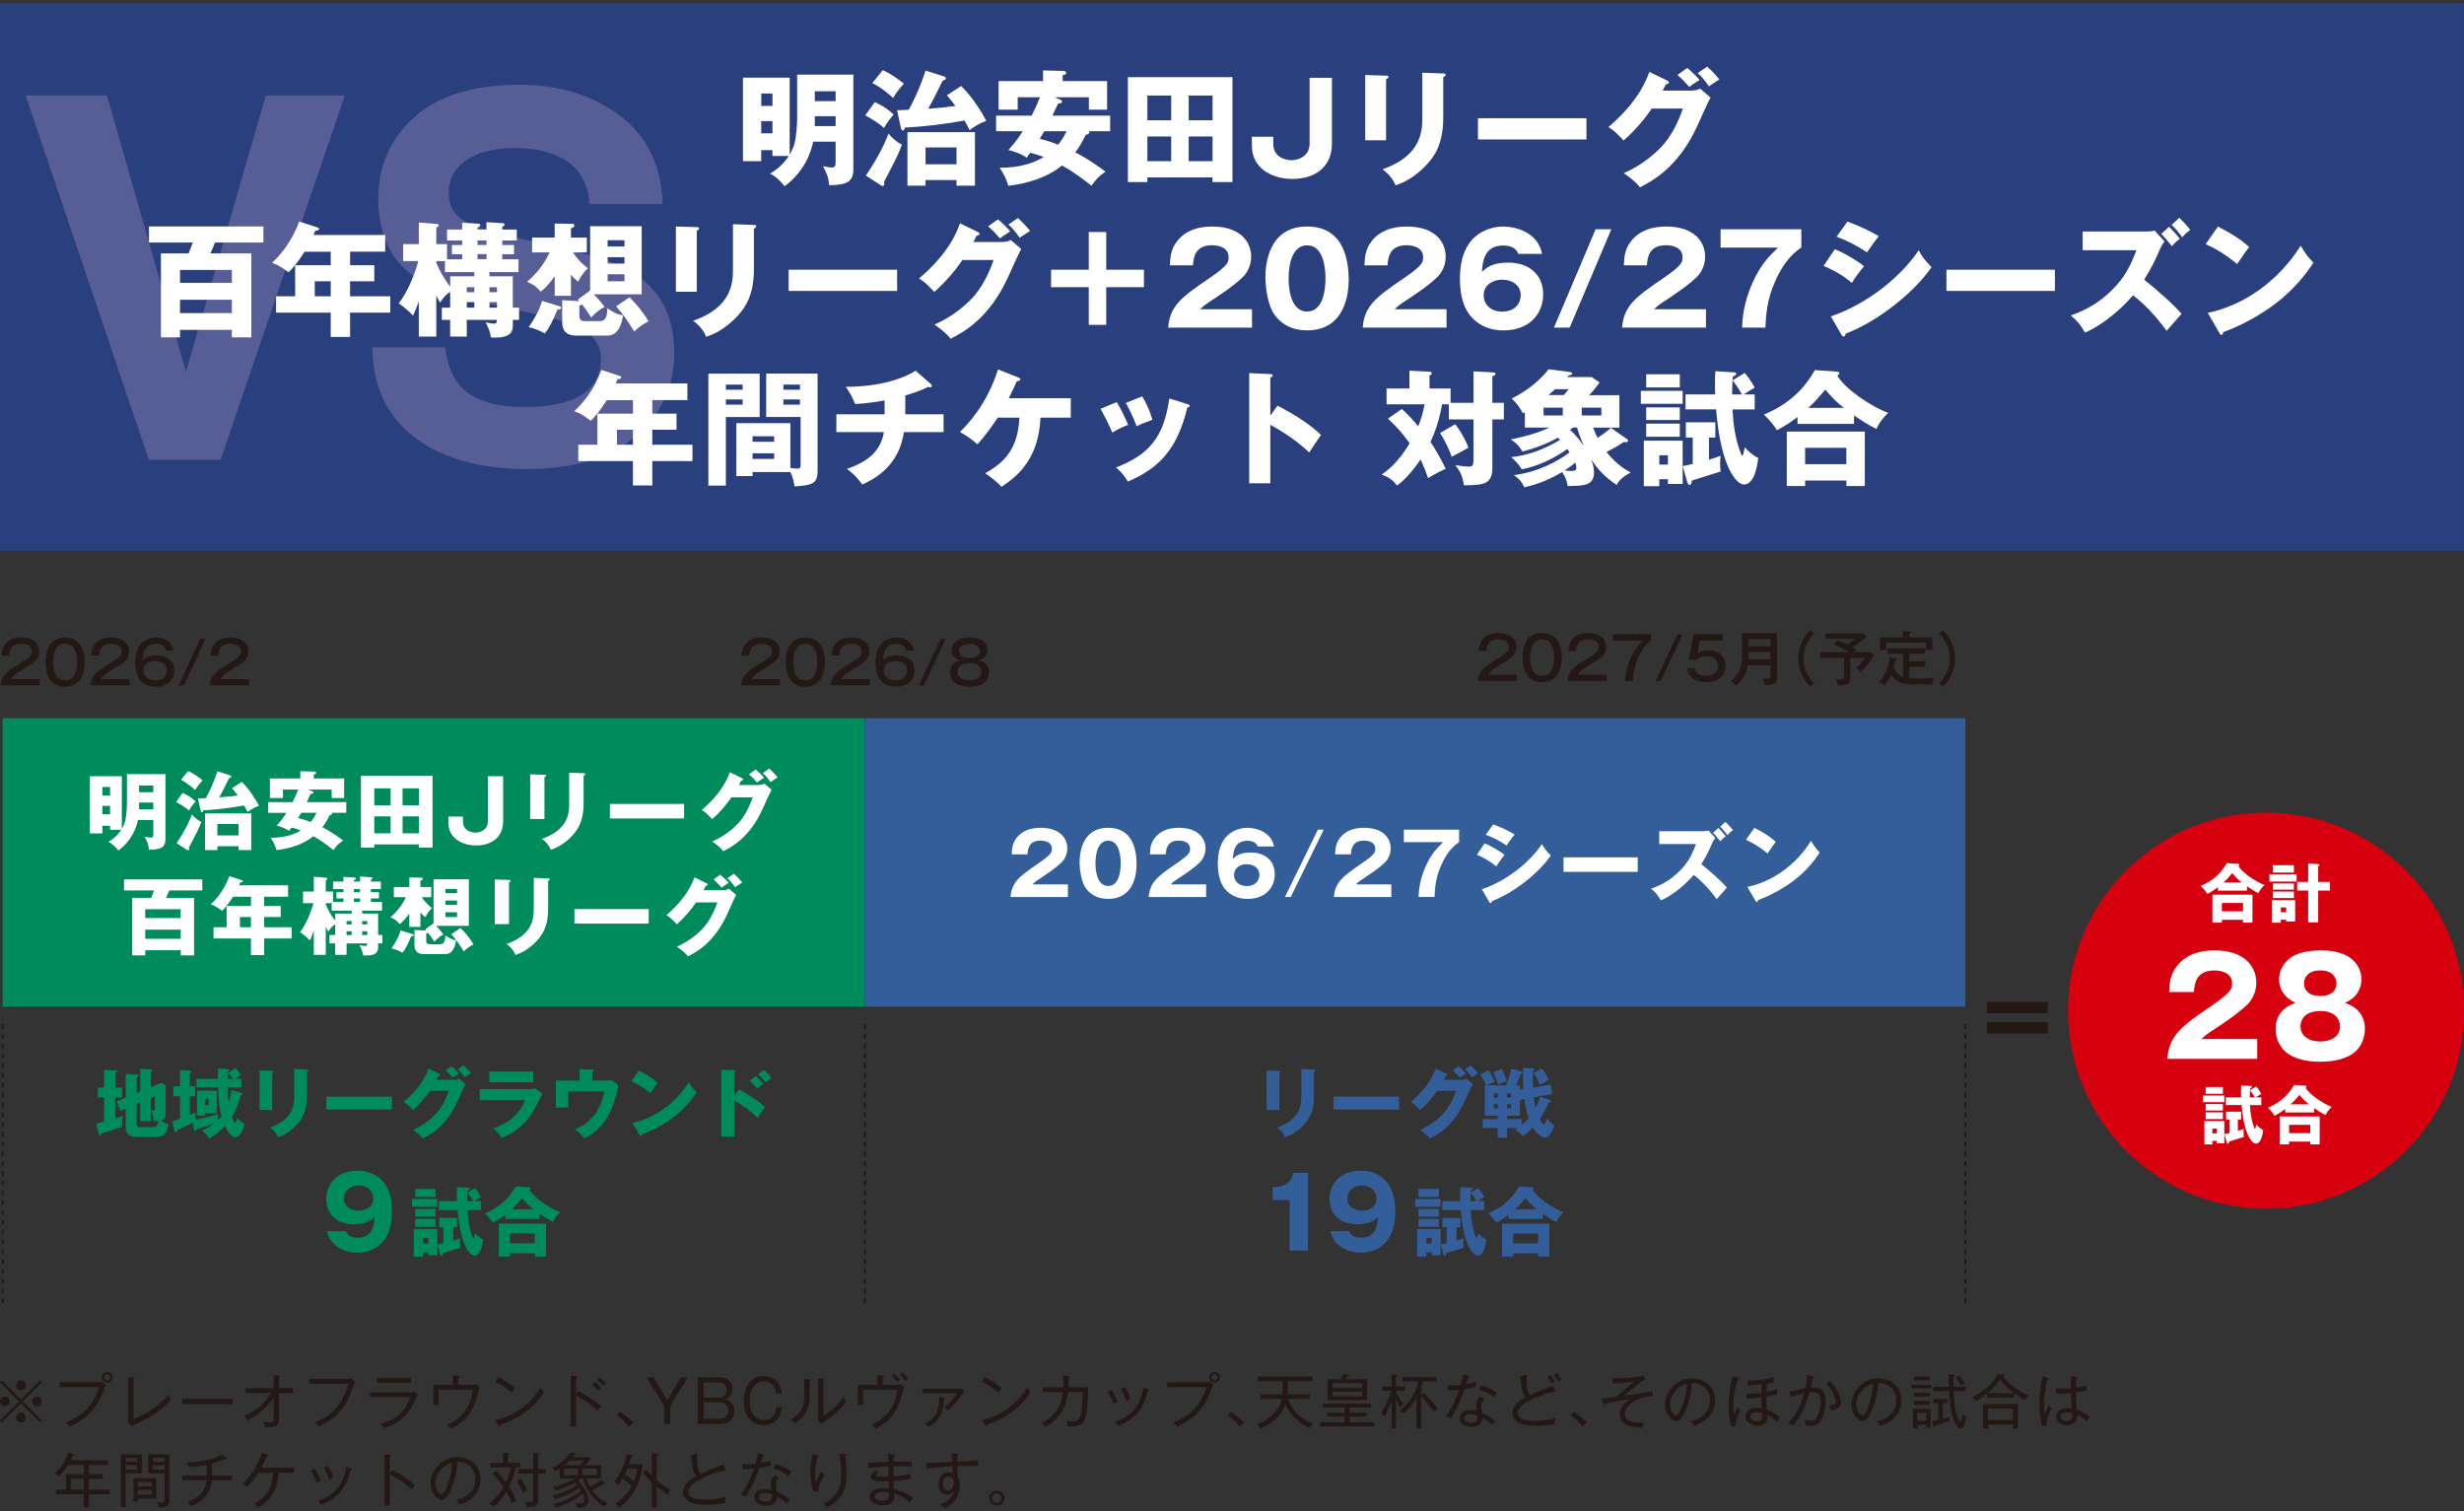 <?xml version="1.0" encoding="UTF-8"?><svg id="_レイヤー_2" xmlns="http://www.w3.org/2000/svg" width="750" height="460" xmlns:xlink="http://www.w3.org/1999/xlink" viewBox="0 0 750 460"><rect x="0" y="0" width="750" height="460" fill="#333333" stroke="none"/><defs><style>.cls-1{fill:#231815;}.cls-2{fill:#fff;}.cls-3,.cls-4{fill:none;}.cls-5{fill:#d7000f;}.cls-6{fill:#2a3f7e;}.cls-7{fill:#008b5c;}.cls-8{fill:#565e95;}.cls-9{fill:#345e99;}.cls-4{stroke:#231815;stroke-dasharray:1.49 1.49 0 0 0 0;stroke-miterlimit:10;stroke-width:.57px;}.cls-10{clip-path:url(#clippath);}</style><clipPath id="clippath"><rect class="cls-3" width="750" height="460"/></clipPath></defs><g id="_レイヤー_1-2"><g class="cls-10"><rect class="cls-6" x="-.04" y=".94" width="750" height="166.7"/><path class="cls-8" d="M80.9,29.06h24.06l-37.79,110.84h-21.88L7.81,29.06h24.74l24.06,84.14,24.29-84.14Z"/><path class="cls-8" d="M135.46,105.68c.72,5.06,2.12,8.85,4.22,11.35,3.84,4.56,10.42,6.84,19.73,6.84,5.58,0,10.11-.6,13.59-1.8,6.6-2.31,9.9-6.59,9.9-12.86,0-3.66-1.62-6.49-4.85-8.5-3.24-1.96-8.37-3.68-15.39-5.19l-12-2.63c-11.79-2.61-19.9-5.44-24.31-8.5-7.47-5.11-11.2-13.11-11.2-23.99,0-9.93,3.65-18.17,10.96-24.74,7.31-6.57,18.04-9.85,32.2-9.85,11.82,0,21.91,3.1,30.26,9.29,8.35,6.19,12.72,15.18,13.13,26.96h-22.26c-.41-6.67-3.39-11.4-8.94-14.21-3.7-1.85-8.3-2.78-13.8-2.78-6.12,0-11,1.2-14.65,3.61-3.65,2.41-5.47,5.77-5.47,10.08,0,3.96,1.8,6.92,5.4,8.87,2.31,1.3,7.22,2.83,14.73,4.59l19.45,4.59c8.53,2.01,14.91,4.69,19.17,8.05,6.61,5.21,9.91,12.76,9.91,22.63s-3.91,18.54-11.74,25.23c-7.83,6.69-18.89,10.04-33.17,10.04s-26.07-3.3-34.43-9.89c-8.36-6.59-12.54-15.65-12.54-27.18h22.11Z"/><path class="cls-1" d="M.54,432.95l-.58-.58,5.85-5.83L-.04,420.71l.58-.58,5.83,5.85,5.83-5.85.58.58-5.85,5.83,5.85,5.83-.58.58-5.83-5.85-5.83,5.85ZM2.97,426.54c0,.81-.67,1.49-1.49,1.49s-1.51-.67-1.51-1.49.69-1.49,1.51-1.49,1.49.68,1.49,1.49ZM7.86,421.64c0,.79-.65,1.5-1.5,1.5s-1.49-.69-1.49-1.5.69-1.51,1.49-1.51,1.5.68,1.5,1.51ZM7.86,431.44c0,.81-.65,1.51-1.5,1.51s-1.49-.69-1.49-1.51.69-1.49,1.49-1.49,1.5.69,1.5,1.49ZM12.78,426.54c0,.81-.67,1.49-1.51,1.49s-1.49-.67-1.49-1.49.68-1.49,1.49-1.49,1.51.68,1.51,1.49Z"/><path class="cls-1" d="M31.77,422.62c-2.3,6.21-5.17,9.09-10.55,11.6-.4-.67-1.01-1.12-1.17-1.24,2.57-1.06,7.67-3.15,10.14-10.79h-12.04v-1.48h11.72c.76,0,.97-.07,1.24-.16l1.15,1.01c-.27.49-.3.58-.49,1.06ZM32.6,420.82c-.88,0-1.6-.72-1.6-1.62s.72-1.6,1.6-1.6,1.62.7,1.62,1.6-.72,1.62-1.62,1.62ZM32.6,418.28c-.47,0-.92.4-.92.92s.43.94.92.94c.52,0,.94-.41.94-.94s-.41-.92-.94-.92Z"/><path class="cls-1" d="M43.54,432.36c-.54.27-2.97,1.4-3.44,1.67l-1.15-1.19c.05-.23.09-.81.09-1.06v-12.62l1.62.07c.25.02.38.04.38.18,0,.23-.25.34-.38.4v12.06c4.07-1.42,8.41-4.52,10.59-7.47.4.9.43.99.81,1.62-2.25,2.43-4.73,4.46-8.52,6.34Z"/><path class="cls-1" d="M55.43,427.34v-1.59h15.32v1.59h-15.32Z"/><path class="cls-1" d="M84.89,424v8.17c0,1.1-.04,2.5-4.21,2.25-.23-.9-.25-.99-.61-1.71.59.12,1.37.2,1.98.2,1.24,0,1.24-.38,1.24-1.89v-5.56c-3.08,4.52-6.88,6.3-8.03,6.84-.32-.59-.56-.9-1.03-1.3,3.58-1.37,6.73-4.38,8.27-7h-7.81v-1.48h8.61v-3.96l1.6.12c.23.02.36.04.36.2s-.2.25-.36.32v3.31h4.3v1.48h-4.3Z"/><path class="cls-1" d="M107.69,421.61c-1.98,5.51-3.83,9.33-10.75,12.6-.36-.58-.83-.99-1.17-1.24,5.35-2.23,8.18-5.06,10.34-11.79h-12.04v-1.46h11.72c.78,0,.97-.07,1.26-.18l1.15,1.03c-.27.47-.34.59-.5,1.04Z"/><path class="cls-1" d="M124.67,423.79c.54,0,1.01-.04,1.51-.18l1.03.74c-.23.4-1.08,2.2-1.26,2.56-1.93,3.85-3.83,6-9,7.76-.43-.54-.49-.63-1.12-1.3,4.38-1.19,7.35-3.24,9.09-8.14h-12.28v-1.44h12.03ZM125.1,419.45v1.44h-10.33v-1.44h10.33Z"/><path class="cls-1" d="M145.24,424.92c-.7,2.5-2.32,7.54-7.99,9.85-.34-.45-.74-.83-1.17-1.21,2.27-.76,4.25-2.36,5.47-4.07,1.15-1.59,2-3.69,2.47-6.52h-10.5v4.66h-1.6v-6.09h5.94v-2.93l1.64.11c.31.02.4.07.4.2,0,.18-.29.29-.4.32v2.3h4.21c.56,0,.79,0,1.29-.18l.96.7c-.13.43-.59,2.43-.72,2.84Z"/><path class="cls-1" d="M155.8,423.93c-2.52-2.23-4.39-3.1-5.11-3.44l.94-1.33c1.35.68,3.19,1.69,5.15,3.4-.52.63-.83,1.12-.97,1.37ZM152.29,433.65c-.02.31-.05.41-.25.41-.12,0-.23-.12-.29-.21l-.97-1.62c5.74-1.24,10.71-4.83,13.76-9.88.36.59.61.95.99,1.4-4.03,6.52-10.3,8.86-13.23,9.9Z"/><path class="cls-1" d="M182.01,429.37c-1.73-1.67-3.89-3.22-6.66-4.57v9.47h-1.62v-15.58l1.64.13c.23.02.34.07.34.22,0,.2-.23.25-.36.27v5.13l.7-.97c1.59.78,4.34,2.21,6.91,4.59-.45.5-.85,1.12-.95,1.31ZM182.1,423.27c-.52-.7-1.17-1.31-1.89-1.87l.88-.72c.7.48,1.55,1.31,1.94,1.73-.32.25-.58.48-.94.86ZM183.67,421.86c-.9-1.01-1.58-1.53-1.93-1.78l.85-.72c.38.27,1.31,1.06,1.89,1.73-.31.21-.58.49-.81.77Z"/><path class="cls-1" d="M191.42,434.23c-1.35-1.8-2.74-2.83-3.65-3.47l1.01-1.04c1.73,1.1,3.1,2.39,3.91,3.21l-1.26,1.31Z"/><path class="cls-1" d="M198.88,419.2l4.23,6.91,4.21-6.91h2.11l-5.44,8.62v5.56h-1.78v-5.56l-5.44-8.62h2.11Z"/><path class="cls-1" d="M218.91,419.2c2.79,0,4.07,1.71,4.07,3.64,0,2.12-1.49,2.81-2.07,3.06.72.27,2.59.94,2.59,3.49,0,1.28-.59,4-4.38,4h-6.73v-14.19h6.52ZM214.18,420.74v4.66h4.36c2.16,0,2.65-1.39,2.65-2.34,0-.63-.22-2.32-2.65-2.32h-4.36ZM214.18,426.78v5.06h4.61c1.8,0,2.92-1.03,2.92-2.54,0-1.03-.54-2.52-2.97-2.52h-4.55Z"/><path class="cls-1" d="M236.21,424.11c-.25-2.93-2.27-3.74-3.71-3.74-2.92,0-4.32,2.97-4.32,6.07,0,4,2.05,5.78,4.3,5.78,1.03,0,3.46-.4,3.75-3.94h1.84c-.18,1.12-.85,5.51-5.49,5.51-4.36,0-6.19-3.58-6.19-7.35s1.82-7.63,6.07-7.63c.59,0,4.82,0,5.53,5.31h-1.77Z"/><path class="cls-1" d="M246.43,420.35v4.43c0,2.97-.52,5.82-4.5,8.43-.23-.32-.43-.56-1.28-1.13,3.96-2.21,4.14-4.88,4.14-7.13v-5.28l1.58.11c.18.02.41.04.41.23,0,.16-.18.27-.36.34ZM251.12,432.56c-.65.45-.72.5-1.01.81l-1.15-.81c.02-.36.05-.9.05-1.4v-11.63l1.6.07c.2,0,.36.02.36.2s-.16.23-.36.32v10.79c2.34-1.37,4.59-3.4,6.09-5.65.43.78.56,1.03.87,1.37-1.35,1.91-3.42,3.87-6.45,5.94Z"/><path class="cls-1" d="M274.43,424.92c-.7,2.5-2.32,7.54-7.99,9.85-.32-.45-.58-.7-1.17-1.21,2.27-.76,4.25-2.36,5.47-4.07,1.15-1.59,2-3.69,2.47-6.52h-10.5v4.66h-1.6v-6.09h5.94v-2.93l1.64.11c.32.02.4.09.4.18,0,.2-.25.29-.4.34v2.3h4.21c.56,0,.79,0,1.29-.18l.96.7c-.13.43-.59,2.43-.72,2.84ZM273.11,420.58c-.5-.68-1.06-1.31-1.69-1.89l.88-.63c.32.31,1.1,1.06,1.69,1.85-.14.11-.77.58-.88.67ZM275.53,420.31c-.74-1.1-1.28-1.6-1.69-1.98l.86-.58c.54.47,1.31,1.28,1.77,1.87-.31.2-.65.49-.94.68Z"/><path class="cls-1" d="M293.08,423.99c-1.28,2-2.75,3.87-4.59,5.35-.29-.38-.68-.76-1.04-1.04,1.62-1.22,2.74-2.47,3.85-4.25h-10.55v-1.33h10.59c.61,0,.79-.05,1.13-.16l1.01.9c-.16.2-.25.31-.4.54ZM287.31,425.86c-.12,2.93-.49,6.12-4.63,8.39-.43-.43-.58-.58-1.13-.92,2.83-1.48,4.46-3.31,4.3-8.07l1.44.13c.2.02.34.04.34.2,0,.14-.18.22-.32.27Z"/><path class="cls-1" d="M303.89,423.93c-2.52-2.23-4.39-3.1-5.11-3.44l.94-1.33c1.35.68,3.19,1.69,5.15,3.4-.52.63-.83,1.12-.97,1.37ZM300.38,433.65c-.02.31-.05.41-.25.41-.12,0-.23-.12-.29-.21l-.97-1.62c5.74-1.24,10.71-4.83,13.76-9.88.36.59.61.95.99,1.4-4.03,6.52-10.3,8.86-13.23,9.9Z"/><path class="cls-1" d="M325.94,434.14c-.34,0-.56-.02-.94-.04-.07-.72-.16-1.06-.41-1.71.43.11.95.22,1.82.22s1.96,0,2.45-1.69c.43-1.49.63-3.46.72-7.2h-4.46c-.21,1.84-.88,7.47-7,10.57-.32-.52-.58-.79-1.1-1.19,1.85-.85,3.44-2.18,4.63-3.85,1.06-1.51,1.57-3.12,1.85-5.53h-6.05v-1.48h6.16c.07-1.71-.02-2.79-.09-3.57l1.8.18c.27.04.38.07.38.23,0,.09-.09.23-.38.31-.02,1.62-.05,2.3-.09,2.85h6.03c-.27,10.3-.87,11.9-5.31,11.9Z"/><path class="cls-1" d="M338.93,427.34c-.56-1.59-.95-2.34-1.78-3.71l1.26-.54c.68,1.01,1.37,2.41,1.8,3.67-.47.16-.85.32-1.28.58ZM349.34,423.37c-1.33,5.42-3.82,8.57-9.02,10.62-.32-.48-.49-.7-.9-1.17,2.2-.76,7.46-2.77,8.57-10.42l1.38.43c.23.07.32.14.32.27,0,.18-.16.23-.36.27ZM342.79,426.4c-.41-1.33-.88-2.43-1.67-3.73l1.28-.52c.76,1.22,1.28,2.34,1.69,3.73-.14.04-.77.21-1.3.52Z"/><path class="cls-1" d="M368.85,422.62c-2.3,6.21-5.17,9.09-10.55,11.6-.4-.67-1.01-1.12-1.17-1.24,2.57-1.06,7.67-3.15,10.14-10.79h-12.04v-1.48h11.72c.76,0,.97-.07,1.24-.16l1.15,1.01c-.27.49-.3.58-.49,1.06ZM369.68,420.82c-.88,0-1.6-.72-1.6-1.62s.72-1.6,1.6-1.6,1.62.7,1.62,1.6-.72,1.62-1.62,1.62ZM369.68,418.28c-.47,0-.92.4-.92.92s.43.94.92.94c.52,0,.94-.41.94-.94s-.41-.92-.94-.92Z"/><path class="cls-1" d="M377.31,434.23c-1.35-1.8-2.74-2.83-3.65-3.47l1.01-1.04c1.73,1.1,3.1,2.39,3.91,3.21l-1.26,1.31Z"/><path class="cls-1" d="M398.58,434.73c-2.59-1.21-5.83-3.74-7.33-7.38-1.62,4.48-5.33,6.57-7.6,7.45-.14-.32-.38-.76-1.06-1.37,1.91-.47,3.94-1.87,5.28-3.26,1.73-1.8,2.07-3.53,2.25-4.41h-6.46v-1.42h6.66c.04-.47.07-1.03.07-1.48v-2.45h-7.51v-1.42h16.55v1.42h-7.47v2.38c0,.52-.02.85-.07,1.55h6.79v1.42h-6.61c1.73,4.84,5.73,6.88,7.62,7.62-.5.41-.81.74-1.1,1.35Z"/><path class="cls-1" d="M401.81,434.16v-1.26h7.47v-1.73h-5.29v-1.15h5.29v-1.6h-6.54v-1.19h14.53v1.19h-6.46v1.6h5.2v1.15h-5.2v1.73h7.49v1.26h-16.49ZM404.08,426.16v-6.34h3.96c.32-.56.54-1.03.72-1.6l1.66.16c.16.02.32.02.32.18s-.14.23-.52.29c-.21.42-.38.69-.56.97h6.41v6.34h-11.99ZM414.61,420.98h-9.06v1.44h9.06v-1.44ZM414.61,423.55h-9.06v1.44h9.06v-1.44Z"/><path class="cls-1" d="M424.89,423.3v.43c.49,1.03,1.4,2.36,2.36,3.55-.47.34-.76.67-1.1,1.13-.74-1.53-.95-2.05-1.26-2.83v9.18h-1.31v-8.61c-.92,2.88-1.75,4.3-2.14,5.02-.45-.61-.77-.85-1.12-1.08,1.98-2.83,2.81-5.22,3.21-6.81h-2.83v-1.28h2.88v-3.73l1.53.14c.11.02.29.04.29.22,0,.23-.29.34-.5.43v2.94h2.74v1.28h-2.74ZM436.37,429.78c-1.26-1.89-2.36-3.33-3.83-4.84v9.81h-1.37v-9.44c-1.42,2.61-3.02,4.14-3.94,4.97-.47-.49-.72-.68-1.28-.95,4.09-2.95,5.38-6.97,5.81-8.86h-4.88v-1.31h10.37v1.31h-4.09c-.25.87-.51,1.67-.83,2.45.47.11.61.14.61.32,0,.16-.13.23-.41.36v.99l.88-.59c1.6,1.46,3.62,3.82,4.16,4.77-.47.29-.86.65-1.21,1.01Z"/><path class="cls-1" d="M445.84,422.83c-1.42,4.18-3.17,7.4-4.2,8.82-.47-.23-.72-.34-1.46-.65,2.11-3.01,3.51-6.48,3.98-7.98-1.41.11-2.16.16-3.4.13l-.2-1.58c.49.05.97.11,1.87.11.76,0,1.46-.04,2.18-.13.45-1.57.61-2.48.76-3.26l1.64.45c.2.05.29.11.29.23,0,.2-.23.22-.38.23-.29.97-.38,1.28-.63,2.11,1.57-.29,2.25-.52,2.97-.77-.04.49-.04,1.04.04,1.57-1.1.31-1.93.49-3.46.72ZM454.23,433.65c-2-1.58-2.48-1.84-3.04-2.12.02,2.76-2.65,2.76-3.26,2.76-2.02,0-3.64-.96-3.64-2.63,0-1.22.92-2.48,3.24-2.48.9,0,1.55.18,2,.31-.09-.54-.22-1.3-.22-1.98,0-1.17.81-2.2,1.26-2.5l1.26.85c-.97.81-.97,1.57-.97,1.95,0,.9.16,1.64.27,2.18,1.64.76,3.01,1.68,4.03,2.5-.34.4-.58.72-.94,1.19ZM447.57,430.38c-.96,0-1.86.4-1.86,1.28,0,1.37,2.02,1.37,2.11,1.37,2.02,0,1.95-1.3,1.91-2.12-.99-.49-1.8-.52-2.16-.52ZM454.72,425.28c-.63-.54-1.75-1.46-4.65-2.34l.87-1.28c2.75.88,3.8,1.6,4.64,2.29-.29.43-.63.94-.86,1.33Z"/><path class="cls-1" d="M466.13,425.98c-.96.47-4.12,2-4.12,4.12,0,2.38,4.12,2.38,5.33,2.38.38,0,3.55-.02,6.01-.86-.07.3-.16.68-.12,1.8-1.78.34-4.11.54-5.78.54-3.06,0-4.38-.49-5.22-.92-1.1-.56-1.85-1.68-1.85-2.92,0-2.3,2.05-3.74,4.03-4.84-.97-1.03-1.17-2.27-1.37-4.39-.09-.88-.12-1.44-.36-2.04l2.07-.43c-.05.74-.09,1.22-.09,1.71,0,1.69.18,3.42,1.03,4.48.81-.39,1.93-.9,3.13-1.35,1.31-.5,3.62-1.4,3.93-1.53l.68,1.77c-3.13.54-6.36,2.04-7.29,2.48ZM472.34,421.11c-.72-1.15-1.19-1.66-1.4-1.91l.92-.63c.5.56,1.13,1.44,1.46,1.93-.36.16-.67.38-.97.61ZM474.37,420.46c-.45-.72-.83-1.26-1.37-1.89l.9-.65c.25.31,1.03,1.28,1.4,1.91-.38.18-.63.34-.94.63Z"/><path class="cls-1" d="M481.71,434.23c-1.35-1.8-2.74-2.83-3.65-3.47l1.01-1.04c1.73,1.1,3.1,2.39,3.91,3.21l-1.26,1.31Z"/><path class="cls-1" d="M494.58,430.4c0,2.2,2.68,2.74,5.8,2.66-.23.59-.38.97-.52,1.49-2.45-.07-6.79-.45-6.79-4.05,0-2.54,2.14-3.98,3.17-4.68-2.97.41-6.27,1.06-8.32,1.62l-.45-1.82c1.89-.11,2.56-.2,4.54-.47,4.09-3.51,4.54-3.91,5.21-4.59-3.08.4-5.83.49-6.27.5l-.2-1.57c.34.02.67.04,1.22.04,1.44,0,6.14-.18,8.26-.81l.61,1.03c-1.93,1.19-2.77,1.93-6.43,5.04,2.34-.32,6.41-.92,8.59-1.42l.2,1.62c-4.81,0-8.62,2.74-8.62,5.4Z"/><path class="cls-1" d="M519.91,431.51c-1.44,1.51-3.44,2.16-4.3,2.45-.52-.85-.77-1.12-1.03-1.39,5.37-1.13,5.92-4.88,5.92-6.34,0-2.99-2.23-5.35-5.47-5.29-.23,2.65-.68,5.31-1.96,8.3-.99,2.34-1.86,3.29-2.85,3.29-1.33,0-3.38-2.09-3.38-5.04,0-3.74,3.33-7.97,8.17-7.97,3.85,0,7.04,2.57,7.04,6.68,0,1.85-.69,3.78-2.14,5.31ZM508.32,427.41c0,1.95,1.06,3.37,1.84,3.37s1.42-1.71,1.86-2.84c1.26-3.4,1.37-5.83,1.4-6.75-3.04.67-5.1,3.69-5.1,6.23Z"/><path class="cls-1" d="M528.28,434.02l-1.28.14c-.59-2.07-.85-4.45-.85-6.59,0-3.28.67-6.18,1.28-8.7l1.6.52c.11.04.31.13.31.29,0,.25-.29.29-.41.3-1.17,3.19-1.33,6.14-1.33,7.9,0,1.3.13,2.07.23,2.81.23-.67.7-1.84.99-2.41.34.38.69.56.96.77-.79,1.48-1.39,3.26-1.49,4.95ZM540.92,432.84c-.5-.52-1.55-1.55-2.95-2.25.04,1.15.13,3.31-3.02,3.31-2.21,0-3.67-1.28-3.67-2.74s1.39-2.68,3.55-2.68c.54,0,1.08.11,1.44.16-.05-.61-.16-2.41-.16-3.33-2.32.34-3.82.38-4.52.4l-.09-1.51c1.24,0,2.88-.02,4.64-.27l.11-2.59c-1.24.14-2.77.34-4.25.25l-.09-1.44c2.29.09,5.71-.21,8.03-.97l.04,1.48c-.34.11-.65.22-2.09.45-.07.47-.14,1.31-.2,2.59,1.87-.4,2.77-.7,3.29-.88l.04,1.48c-.65.18-1.71.47-3.37.77,0,1.12,0,2.36.16,3.93,2.11.79,3.58,2.12,3.91,2.41-.13.22-.68,1.24-.79,1.44ZM534.89,429.82c-1.78,0-2.16.95-2.16,1.39,0,1.03,1.22,1.37,2.12,1.37,1.67,0,1.66-1.1,1.6-2.45-.49-.21-1.01-.3-1.57-.3Z"/><path class="cls-1" d="M553.98,432.74c-.65.87-1.49,1.24-2.63,1.24-.23,0-.9-.04-1.84-.21.05-.69-.07-1.46-.12-1.75.36.14.95.4,1.85.4.99,0,1.42-.47,1.69-.88.49-.72,1.26-2.68,1.26-4.93,0-2.54-1.19-2.9-2.27-2.9-.23,0-.32.02-1.15.11-1.17,4.27-2.7,7.24-4.9,10.12-.47-.32-.99-.6-1.49-.79,2.32-2.68,3.82-5.62,4.75-9.07-.49.09-2.77.65-3.91,1.1l-.56-1.62c.41-.07,1.62-.34,1.82-.39,1.48-.32,2.39-.52,3.04-.63.4-1.8.52-3.17.6-4.09l1.75.56c.21.07.32.09.32.25,0,.2-.2.25-.43.31-.07.32-.41,1.85-.63,2.77.58-.04.86-.04.95-.04,2.49,0,3.62,1.48,3.62,4.07s-.86,5.24-1.73,6.39ZM557.3,429.28c-.27-.74-.52-1.13-.67-1.35,1.06-.18,2.18-.41,2.18-1.37,0-.81-.9-3.26-2.94-5.42l1.21-.79c2.04,2.2,3.31,5.06,3.31,6.48,0,.61,0,1.91-3.1,2.45Z"/><path class="cls-1" d="M576.61,431.51c-1.44,1.51-3.44,2.16-4.3,2.45-.52-.85-.77-1.12-1.03-1.39,5.37-1.13,5.92-4.88,5.92-6.34,0-2.99-2.23-5.35-5.47-5.29-.23,2.65-.68,5.31-1.96,8.3-.99,2.34-1.86,3.29-2.85,3.29-1.33,0-3.38-2.09-3.38-5.04,0-3.74,3.33-7.97,8.17-7.97,3.85,0,7.04,2.57,7.04,6.68,0,1.85-.69,3.78-2.14,5.31ZM565.02,427.41c0,1.95,1.06,3.37,1.84,3.37s1.42-1.71,1.86-2.84c1.26-3.4,1.37-5.83,1.4-6.75-3.04.67-5.1,3.69-5.1,6.23Z"/><path class="cls-1" d="M581.81,422.63v-1.15h6.03v1.15h-6.03ZM586.31,434.52v-.85h-2.66v1.06h-1.33v-5.92h5.29v5.71h-1.3ZM582.56,420.17v-1.17h4.84v1.17h-4.84ZM582.56,425.05v-1.13h4.84v1.13h-4.84ZM582.56,427.57v-1.17h4.84v1.17h-4.84ZM586.31,430.05h-2.66v2.39h2.66v-2.39ZM593.35,432.52c-1.62.54-1.89.61-4.27,1.31-.04.16-.07.54-.34.54-.16,0-.23-.14-.29-.4l-.29-1.4c1.01-.2,1.48-.31,1.84-.38v-5.13h-1.55v-1.26h4.41v1.26h-1.5v4.79c.99-.27,1.57-.47,2.12-.67-.02.11-.18.81-.14,1.33ZM597.69,434.25c-.09.14-.41.54-.94.54-1.26,0-2.32-3.22-2.65-4.5-.65-2.61-.81-5.83-.87-6.88h-4.9v-1.31h4.86c-.02-.34-.05-1.93-.04-3.82l1.64.11c.07,0,.34.02.34.21s-.16.27-.52.41c-.02.49-.04,2.04-.02,3.08h3.73v1.31h-3.69c.29,7.53,1.84,9.38,2.04,9.38.21,0,.56-.97.74-2.5.32.36.65.69,1.17.97-.16,1.21-.5,2.34-.9,2.99ZM596.9,421.75c-.61-1.12-.95-1.62-1.66-2.47l1.1-.63c.58.63,1.33,1.71,1.73,2.39-.65.32-.94.52-1.17.7Z"/><path class="cls-1" d="M616.52,426.13c-2.99-1.49-5.72-3.49-7.71-6.19-.63.86-1.73,2.38-3.8,4.1h8v1.35h-8.16v-1.22c-1.31,1.1-2.39,1.75-3.44,2.3-.27-.49-.5-.77-1.08-1.3,1.98-.83,5.46-2.86,7.81-6.95l1.78.16c.16.02.34.11.34.23,0,.14-.16.2-.54.3,1.62,2.21,4.61,4.56,7.81,5.85-.14.13-.7.65-1.03,1.35ZM612.72,434.77v-1.19h-7.65v1.19h-1.49v-7.44h10.64v7.44h-1.49ZM612.72,428.7h-7.65v3.53h7.65v-3.53Z"/><path class="cls-1" d="M622.99,433.82l-1.37.27c-.25-.92-.87-3.15-.87-6.73,0-1.01.02-4.11.99-8.45l1.64.58c.16.05.29.09.29.27,0,.13-.16.25-.49.27-.65,2.34-.97,5.1-.97,7.51,0,1.33.11,2.25.16,2.92.22-.45,1.03-2.47,1.21-2.86.36.5.58.76.88,1.04-.61,1.17-1.53,3.19-1.48,5.19ZM635.26,432.5c-1.31-1.19-2.48-1.66-2.97-1.87.18,2.95-2.75,3.19-3.29,3.19-1.76,0-3.15-1.17-3.15-2.63,0-1.66,1.64-2.57,3.38-2.57.56,0,.99.07,1.37.14-.11-1.17-.13-1.53-.2-4.77-.56.07-1.57.2-3.12.2-.63,0-1.04-.04-1.48-.05v-1.57c.52.05,1.13.11,2.05.11.45,0,1.17,0,2.5-.11,0-.92.02-2.41.04-3.69l1.82.27c.13.02.29.07.29.22,0,.21-.29.27-.41.29-.11.87-.14,1.91-.18,2.72,1.67-.27,2.43-.5,3.15-.72v1.51c-.43.11-1.28.32-3.17.63,0,2.04.11,4.41.25,5.26.81.31,2.4.88,3.89,2.12-.27.36-.52.88-.78,1.33ZM630.76,430.13c-.18-.07-.7-.27-1.53-.27-1.17,0-2.04.43-2.04,1.35,0,.86.97,1.33,1.89,1.33,1.17,0,1.77-.7,1.77-1.69,0-.23-.04-.4-.09-.72Z"/><path class="cls-1" d="M27.07,454.79v3.98h-1.55v-3.98h-8.53v-1.37h3.1v-4.7h5.44v-2.85h-4.81c-1.06,1.64-1.91,2.63-2.63,3.35-.81-.58-1.19-.7-1.4-.79,1.37-1.26,3.06-3.19,4.18-6.3l1.48.49c.2.07.3.11.3.27,0,.23-.29.25-.5.25-.3.72-.47,1.04-.63,1.35h11.29v1.39h-5.73v2.85h4.2v1.35h-4.2v3.35h6.36v1.37h-6.36ZM25.52,450.07h-3.89v3.35h3.89v-3.35Z"/><path class="cls-1" d="M38.23,448.42v10.28h-1.44v-16.06h6.45v5.78h-5.01ZM41.79,443.74h-3.57v1.21h3.57v-1.21ZM41.79,445.97h-3.57v1.33h3.57v-1.33ZM42.01,456.09v.87h-1.37v-7.06h6.93v6.19h-5.56ZM46.2,451.06h-4.2v1.35h4.2v-1.35ZM46.2,453.51h-4.2v1.4h4.2v-1.4ZM48.36,458.81c-.16-.9-.39-1.31-.61-1.66.4.09.88.14,1.31.14.94,0,1.03-.23,1.03-1.22v-7.63h-4.99v-5.78h6.43v13.58c0,1.62-.09,2.74-3.17,2.57ZM50.08,443.74h-3.53v1.22h3.53v-1.22ZM50.08,445.99h-3.53v1.31h3.53v-1.31Z"/><path class="cls-1" d="M64.47,450.53c-.41,5.15-4.29,7.04-6.36,7.92-.27-.36-.77-.88-1.15-1.28,1.8-.65,5.55-2.02,5.91-6.64h-7.38v-1.42h7.44v-3.28c-2.74.56-4.59.67-5.35.7-.16-.38-.45-.97-.78-1.44,3.89.02,8.52-.97,10.75-2.43l1.33,1.06c.05.04.11.11.11.2,0,.13-.09.22-.23.22-.11,0-.2-.04-.29-.09-.81.41-1.96.86-3.94,1.4v3.65h6.09v1.42h-6.14Z"/><path class="cls-1" d="M84.76,448.26c-.12,2.99-.86,7.51-6.12,10.55-.27-.29-.58-.59-1.26-1.12,4.3-2.29,5.6-5.58,5.76-9.44h-4.45c-.29.45-1.62,2.5-3.39,4.25-.54-.45-.83-.65-1.33-.97,3.1-2.88,4.84-6.43,5.74-9.36l1.64.61c.11.04.31.11.31.25,0,.18-.36.25-.54.29-.43,1.08-.83,2.05-1.57,3.44h9.92v1.49h-4.72Z"/><path class="cls-1" d="M96.35,451.34c-.56-1.59-.95-2.34-1.78-3.71l1.26-.54c.68,1.01,1.37,2.41,1.8,3.67-.47.16-.85.32-1.28.58ZM106.76,447.37c-1.33,5.42-3.82,8.57-9.02,10.62-.32-.48-.49-.7-.9-1.17,2.2-.76,7.46-2.77,8.57-10.42l1.38.43c.23.07.32.14.32.27,0,.18-.16.23-.36.27ZM100.2,450.4c-.41-1.33-.88-2.43-1.67-3.73l1.28-.52c.76,1.22,1.28,2.34,1.69,3.73-.14.04-.77.21-1.3.52Z"/><path class="cls-1" d="M125.32,453.37c-1.73-1.67-3.89-3.22-6.66-4.57v9.47h-1.62v-15.58l1.64.13c.23.02.34.07.34.22,0,.2-.23.25-.36.27v5.13l.7-.97c1.59.78,4.34,2.21,6.91,4.59-.45.5-.85,1.12-.95,1.31Z"/><path class="cls-1" d="M144.13,455.51c-1.44,1.51-3.44,2.16-4.3,2.45-.52-.85-.77-1.12-1.03-1.39,5.37-1.13,5.92-4.88,5.92-6.34,0-2.99-2.23-5.35-5.47-5.29-.23,2.65-.68,5.31-1.96,8.3-.99,2.34-1.86,3.29-2.85,3.29-1.33,0-3.38-2.09-3.38-5.04,0-3.74,3.33-7.97,8.17-7.97,3.85,0,7.04,2.57,7.04,6.68,0,1.85-.69,3.78-2.14,5.31ZM132.53,451.41c0,1.95,1.06,3.37,1.84,3.37s1.42-1.71,1.86-2.84c1.26-3.4,1.37-5.83,1.4-6.75-3.04.67-5.1,3.69-5.1,6.23Z"/><path class="cls-1" d="M156.97,446.6c-.54,2.88-1.6,5.13-2.02,5.94,1.21,1.87,1.93,3.42,2.3,4.25-.38.14-.81.32-1.44.76-.54-1.42-1.28-2.9-1.66-3.56-1.44,2.25-2.68,3.55-4.02,4.68-.43-.49-.7-.67-1.26-.96.67-.52,2.74-2.16,4.38-5.08-1.28-1.87-2.05-2.83-3.33-4.14l1.15-.83c.9.94,1.85,2.02,2.92,3.53.23-.47,1.04-2.23,1.53-4.59h-6.25v-1.33h3.83v-3.12l1.57.11c.07,0,.43.04.43.23,0,.18-.22.23-.43.29v2.48h3.67v1.33h-1.39ZM159.15,454.36c-.65-1.78-1.62-3.21-1.87-3.56l1.24-.72c.43.59,1.26,1.82,2.02,3.53-.48.2-.92.45-1.38.76ZM163.83,448.49v7.69c0,2.41-.88,2.56-3.42,2.56-.04-.61-.29-1.19-.61-1.71.76.12,1.38.16,1.57.16.94,0,.95-.32.95-1.31v-7.38h-4.54v-1.37h4.54v-4.9l1.53.11c.25.02.4.07.4.23,0,.14-.07.18-.42.29v4.27h2.16v1.37h-2.16Z"/><path class="cls-1" d="M183.89,458.61c-3.51-2.18-5.83-5.85-6.43-8.57h-.79c-.18.14-.36.29-.76.58,2.86,2.93,3.21,5.28,3.21,6.19,0,1.22-.56,2.12-3.51,2.05-.07-.67-.34-1.06-.59-1.4.45.11,1.03.12,1.49.12,1.06,0,1.3-.29,1.3-.95,0-.97-.36-1.71-.49-1.98-1.49,1.42-4.75,3.28-8.16,4.32-.18-.5-.41-.79-.81-1.13,3.26-.79,6.55-2.45,8.5-4.1-.32-.51-.45-.7-.56-.87-2.84,2.05-5.58,2.95-7.27,3.42-.29-.52-.43-.69-.87-1.15,2.11-.41,4.66-1.21,7.47-3.12-.27-.31-.45-.5-.72-.76-1.8,1.08-3.74,1.84-5.74,2.45-.22-.49-.45-.83-.87-1.17,2.48-.58,4.41-1.12,6.7-2.5h-4.64v-3.01c-.45.32-.76.52-1.26.85-.16-.23-.45-.61-1.04-.99,2.65-1.44,4.41-3.15,5.63-4.81l1.37.23c.13.02.4.07.4.27,0,.18-.14.2-.58.25-.13.16-.25.32-.56.67h4.88l.56.52c-.27.41-.7,1.03-1.6,1.94h4.79v4.07h-4.39c.14.63.48,1.57,1.03,2.54,1.24-.63,2.07-1.17,3.29-2.12l1.08.74c.13.09.22.12.22.27,0,.31-.41.25-.63.22-1.55,1.12-2.95,1.76-3.29,1.93,1.17,1.64,3.04,3.21,4.74,3.96-.22.14-.76.5-1.08,1.04ZM175.89,447.01h-4.23v1.98h4.23v-1.98ZM173.32,444.55c-.7.68-1.15,1.06-1.57,1.42h4.81c.54-.59.88-1.13,1.08-1.42h-4.32ZM181.65,447.01h-4.45v1.98h4.45v-1.98Z"/><path class="cls-1" d="M192.34,442.91c.12.04.34.13.34.27,0,.23-.18.27-.54.31-.18.72-.43,1.55-.65,2.16h4.11c-.02.47-.18,2.38-.9,4.61-.56,1.71-1.93,5.44-6.23,8.59-.34-.45-.67-.74-1.22-1.1,2.57-1.62,4.36-4.1,5.08-5.49-.85-.83-1.04-.96-2.83-2.25-.61,1.06-.72,1.24-1.26,2-.38-.36-.83-.65-1.35-.79,1.1-1.35,3.17-4.79,3.98-8.7l1.48.4ZM190.98,447.01c-.25.54-.52,1.17-.81,1.71,1.03.68,1.21.83,2.81,2.14.5-1.33.78-2.45,1.01-3.85h-3.01ZM199.92,458.77h-1.53v-7.6c-.32-.31-1.42-1.37-2.65-2.9l1.03-.99c.94,1.04,1.03,1.17,1.62,1.78v-6.73l1.64.14c.11.02.38.04.38.25,0,.2-.18.27-.49.36v7.46c1.94,1.69,3.31,2.48,4.23,2.97-.36.34-.47.54-.92,1.37-.92-.51-1.66-1.03-3.31-2.34v6.23Z"/><path class="cls-1" d="M213.64,449.98c-.96.47-4.12,2-4.12,4.12,0,2.38,4.12,2.38,5.33,2.38.38,0,3.55-.02,6.01-.86-.07.3-.16.68-.12,1.8-1.78.34-4.11.54-5.78.54-3.06,0-4.38-.49-5.22-.92-1.1-.56-1.85-1.68-1.85-2.92,0-2.3,2.05-3.74,4.03-4.84-.97-1.03-1.17-2.27-1.37-4.39-.09-.88-.12-1.44-.36-2.04l2.07-.43c-.05.74-.09,1.22-.09,1.71,0,1.69.18,3.42,1.03,4.48.81-.39,1.93-.9,3.13-1.35,1.31-.5,3.62-1.4,3.93-1.53l.68,1.77c-3.13.54-6.36,2.04-7.29,2.48Z"/><path class="cls-1" d="M231.15,446.83c-1.42,4.18-3.17,7.4-4.2,8.82-.47-.23-.72-.34-1.46-.65,2.11-3.01,3.51-6.48,3.98-7.98-1.41.11-2.16.16-3.4.13l-.2-1.58c.49.05.97.11,1.87.11.76,0,1.46-.04,2.18-.13.45-1.57.61-2.48.76-3.26l1.64.45c.2.05.29.11.29.23,0,.2-.23.22-.38.23-.29.97-.38,1.28-.63,2.11,1.57-.29,2.25-.52,2.97-.77-.04.49-.04,1.04.04,1.57-1.1.31-1.93.49-3.46.72ZM239.54,457.65c-2-1.58-2.48-1.84-3.04-2.12.02,2.76-2.65,2.76-3.26,2.76-2.02,0-3.64-.96-3.64-2.63,0-1.22.92-2.48,3.24-2.48.9,0,1.55.18,2,.31-.09-.54-.22-1.3-.22-1.98,0-1.17.81-2.2,1.26-2.5l1.26.85c-.97.81-.97,1.57-.97,1.95,0,.9.16,1.64.27,2.18,1.64.76,3.01,1.68,4.03,2.5-.34.4-.58.72-.94,1.19ZM232.88,454.38c-.96,0-1.86.4-1.86,1.28,0,1.37,2.02,1.37,2.11,1.37,2.02,0,1.95-1.3,1.91-2.12-.99-.49-1.8-.52-2.16-.52ZM240.03,449.28c-.63-.54-1.75-1.46-4.65-2.34l.87-1.28c2.75.88,3.8,1.6,4.64,2.29-.29.43-.63.94-.86,1.33Z"/><path class="cls-1" d="M249.08,453.87l-1.39.16c-1.08-2.93-1.08-5.28-1.08-6.01,0-1.6.22-2.95.56-4.68.07-.39.09-.47.12-.7l1.48.36c.25.05.45.11.45.31,0,.16-.14.22-.38.29-.18.6-.72,2.45-.72,4.77,0,1.37.14,2.07.27,2.67.83-2.07,1.28-2.76,1.51-3.1.38.4.7.63,1.1.87-.81,1.19-1.75,3.02-1.93,5.08ZM257.38,443.04c.02.52.18,2.83.2,3.29.04.65.09,1.51.09,2.48,0,2.86-.38,7.26-5.89,10.03-.49-.59-.58-.7-1.21-1.19,5.29-2.18,5.47-6.9,5.47-8.88s-.13-4.5-.63-6.36l1.84.09c.22.02.47.04.47.23,0,.22-.22.27-.34.29Z"/><path class="cls-1" d="M276.98,457.21c-2-1.75-3.87-2.32-4.82-2.59,0,.2.02.47.02.67,0,1.04-.2,2.86-3.4,2.86-2.49,0-4.09-1.22-4.09-2.61,0-1.89,2.36-2.63,4.23-2.63.51,0,1.17.07,1.6.12-.02-.58-.04-.76-.05-2.18-.88.04-1.24.05-1.73.05-.99,0-3.67,0-3.67-1.4,0-.63.41-1.17,1.28-1.93l1.22.43c-.56.45-.86.68-.86,1.01,0,.47,1.47.49,2.21.49.78.02,1.33,0,1.51-.02-.02-.9-.04-2.23-.04-3.13-3.19.12-5.1.34-6.14.47v-1.57c.97-.07,5.26-.25,6.14-.31-.02-1.31-.02-1.77-.09-2.5l1.89.32c.14.02.29.11.29.23,0,.2-.25.25-.4.27-.04.39-.09,1.03-.09,1.64.88-.02,4.77-.09,5.56-.05l-.02,1.51c-.86-.05-2.16-.14-5.56-.07-.02.61-.02.87-.02,3.1,3.1-.25,4.38-.61,5.13-.81v1.57c-1.53.34-3.53.52-5.1.61,0,.49.05,2.11.07,2.52,2.54.54,4.64,1.62,5.96,2.61-.34.4-.61.7-1.04,1.31ZM270.54,454.29c-.32-.09-.68-.18-1.51-.18-1.66,0-2.81.49-2.81,1.4,0,1.24,2.03,1.31,2.32,1.31,2.04,0,2.04-1.22,2.04-1.82,0-.29-.02-.5-.04-.72Z"/><path class="cls-1" d="M294.59,446.17c-1.06,0-2.11.02-3.17.05,0,1.24-.04,2.32.02,3.04.7,1.28.7,2.68.7,2.94,0,1.06-.36,3.03-1.62,4.57-1.08,1.31-2.25,1.91-2.99,2.29-.29-.29-.97-.83-1.35-1.12,2.05-.81,3.51-1.84,4.16-4.03-.32.34-.96,1.01-2.12,1.01-1.58,0-2.52-1.37-2.52-3.33s1.21-3.46,2.86-3.46c.7,0,1.06.21,1.33.36-.02-.34-.04-1.67-.04-2.2-2.05.09-5.71.4-7.71.72l-.14-1.69c1.24.02,6.7-.32,7.81-.38-.09-1.44-.11-1.75-.25-2.61l1.78.18c.25.02.43.04.43.23,0,.13-.22.22-.32.27-.05.51-.05.65-.07,1.86,5.26-.23,5.85-.25,6.32-.29-.02.4-.02,1.08.04,1.64-.65-.04-1.73-.05-3.15-.05ZM288.63,449.41c-1.19,0-1.6,1.21-1.6,2.21,0,.41,0,2.04,1.48,2.04,1.04,0,1.82-.99,1.82-2.3,0-.63-.32-1.95-1.69-1.95Z"/><path class="cls-1" d="M303.42,458.27c-1.26,0-2.32-1.01-2.32-2.3s1.03-2.32,2.32-2.32,2.32,1.04,2.32,2.32-1.06,2.3-2.32,2.3ZM303.42,454.5c-.81,0-1.46.65-1.46,1.46s.65,1.44,1.46,1.44,1.46-.65,1.46-1.44-.65-1.46-1.46-1.46Z"/><path class="cls-1" d="M623.28,304.93v3.45h-18.49v-3.45h18.49ZM623.28,311.11v3.45h-18.49v-3.45h18.49Z"/><circle class="cls-5" cx="689.76" cy="307.62" r="60.28"/><path class="cls-2" d="M687.07,322.27h-27.38c.53-7.13,4.52-10.06,13.16-15.93,6.56-4.48,6.56-5.42,6.56-7.13,0-3.06-3.26-3.83-5.38-3.83-5.5,0-6.07,3.91-6.24,6.56h-7.54c.12-2.57.24-5.38,2.53-8.11,2.73-3.3,6.68-4.57,11.29-4.57,9.33,0,12.71,5.13,12.71,9.82,0,2.65-1.06,4.52-1.79,5.58-2.08,2.89-10.31,8.15-10.72,8.43-2.65,1.71-3.06,2.12-4.16,3.14h16.95v6.03Z"/><path class="cls-2" d="M719.84,313.22c0,3.01-1.39,5.87-3.67,7.46-3.18,2.24-7.74,2.49-9.9,2.49-2.53,0-6.85-.33-9.9-2.49-2-1.39-3.71-4.08-3.71-7.46,0-5.87,4.69-7.5,6.11-7.99-5.05-2.24-5.05-6.36-5.05-7.17,0-2.85,1.51-5.13,3.55-6.6,2.36-1.75,6.6-2.2,9.17-2.2,11.45,0,12.35,6.89,12.35,8.8,0,2.53-1.18,5.54-5.05,7.17,1.43.49,6.11,2.12,6.11,7.99ZM700.24,312.36c0,3.46,3.26,4.65,6.03,4.65s5.99-1.18,5.99-4.65c0-1.3-.69-4.64-5.99-4.64s-6.03,3.3-6.03,4.64ZM701.3,299.28c0,.53.08,3.87,4.93,3.87s4.97-3.26,4.97-3.83c0-1.47-.94-3.95-4.93-3.95s-4.97,2.45-4.97,3.91Z"/><path class="cls-2" d="M683.94,271.09h-8.83v-1.07c-1,.74-1.62,1.21-3.22,2.07-.24-.37-.64-1.09-2.03-2.46,5.01-2.05,7.04-5.34,7.95-6.94l3.51.25c.1,0,.31.06.31.23,0,.12-.08.2-.31.37,1.09,1.97,5.15,4.8,7.96,5.83-.66.6-1.48,1.56-1.83,2.51-1.44-.7-2.77-1.6-3.51-2.13v1.33ZM676.3,279.95v.86h-2.87v-8.5h12.18v8.5h-2.89v-.86h-6.43ZM682.73,277.39v-2.55h-6.43v2.55h6.43ZM682.36,268.6c-1.19-.92-1.68-1.44-2.9-2.85-1.68,1.93-1.75,2.03-2.67,2.85h5.58Z"/><path class="cls-2" d="M699.06,266.1v2.22h-8.29v-2.22h8.29ZM698.61,273.94v6.53h-2.75v-.55h-1.6v.92h-2.75v-6.9h7.1ZM698.23,263.34v2.24h-6.38v-2.24h6.38ZM698.23,268.89v1.89h-6.38v-1.89h6.38ZM698.23,271.37v1.97h-6.38v-1.97h6.38ZM694.27,276.2v1.46h1.6v-1.46h-1.6ZM709.2,268.42v2.65h-3.59v9.67h-3.04v-9.67h-3.35v-2.65h3.35v-5.59l3.04.17c.2.02.39.02.39.27,0,.14-.12.21-.18.25-.06.04-.14.08-.21.12v4.78h3.59Z"/><path class="cls-2" d="M677.06,333.44v2.03h-6.53v-2.03h6.53ZM673.41,347.24v1.09h-2.42v-7.12h6.06v6.76h-2.3v-.74h-1.35ZM676.61,330.87v2.05h-5.24v-2.05h5.24ZM676.61,336.03v1.97h-5.24v-1.97h5.24ZM676.61,338.57v2.05h-5.24v-2.05h5.24ZM674.76,344.96v-1.44h-1.35v1.44h1.35ZM681.17,340.73v3.47c.74-.21,1.21-.39,1.83-.62-.06.33-.1.58-.1,1.21,0,.68.06.96.1,1.25-1.25.41-3.26,1-4.5,1.42-.08.43-.12.68-.33.68-.23,0-.35-.27-.39-.43l-.7-2.51c.45-.1.72-.16,1.56-.33v-4.13h-1.07v-2.38h4.6v2.38h-1ZM686.32,334.01c-.64-1.11-.72-1.23-1.46-2.2l1.89-1.15c.62.68,1.34,1.85,1.56,2.3-.35.2-1.19.68-1.71,1.05h1.71v2.34h-3.47c.16,2.67.49,4.43.96,5.89.08.23.43,1.34.57,1.34.17,0,.35-1.11.39-1.33.45.49,1.15,1.23,2.13,1.68-.14.97-.55,4.15-2.24,4.15-1.07,0-3.61-2.47-4.35-11.74h-4.78v-2.34h4.64c-.02-.29-.04-.84-.04-1.64s.02-1.38.06-1.99l2.83.18c.21.02.43.02.43.23,0,.16-.1.19-.55.47-.1,1.66-.1,2.34-.1,2.75h1.54Z"/><path class="cls-2" d="M704.4,338.61h-8.83v-1.07c-1,.74-1.62,1.21-3.22,2.07-.23-.37-.64-1.09-2.03-2.46,5.01-2.05,7.04-5.34,7.95-6.94l3.51.25c.1,0,.31.06.31.23,0,.12-.08.2-.31.37,1.09,1.97,5.15,4.8,7.96,5.83-.66.6-1.48,1.56-1.83,2.51-1.44-.7-2.77-1.6-3.51-2.13v1.33ZM696.76,347.46v.86h-2.87v-8.5h12.18v8.5h-2.89v-.86h-6.43ZM703.2,344.9v-2.55h-6.43v2.55h6.43ZM702.82,336.11c-1.19-.92-1.68-1.44-2.9-2.85-1.68,1.93-1.75,2.03-2.67,2.85h5.58Z"/><path class="cls-1" d="M12.11,208.61H.24c.16-2.65,1.51-4.03,5.21-6.3,3.53-2.16,4.23-2.59,4.23-4.09,0-1.6-1.49-2.25-3.15-2.25-3.24,0-3.64,2.02-3.73,3.56H.47c.05-.68.16-2.16.94-3.26,1.38-1.96,3.74-2.25,5.08-2.25,3.4,0,5.49,1.73,5.49,4.21,0,1.82-.88,3.08-3.78,4.75-3.4,1.98-3.96,2.47-4.84,3.71h8.75v1.91Z"/><path class="cls-1" d="M24.47,196.34c1.17,1.87,1.3,4.05,1.3,5.19,0,1.01-.11,3.33-1.3,5.19-1.26,1.96-3.35,2.3-4.66,2.3-2.48,0-3.94-1.13-4.68-2.3-1.15-1.84-1.28-4.02-1.28-5.19,0-1.31.18-3.44,1.28-5.19,1.01-1.6,2.76-2.3,4.68-2.3s3.69.76,4.66,2.3ZM16.15,201.52c0,1.51.21,5.58,3.65,5.58s3.66-4.07,3.66-5.58c0-1.78-.34-5.58-3.66-5.58s-3.65,3.89-3.65,5.58Z"/><path class="cls-1" d="M39.43,208.61h-11.87c.16-2.65,1.51-4.03,5.21-6.3,3.53-2.16,4.23-2.59,4.23-4.09,0-1.6-1.49-2.25-3.15-2.25-3.24,0-3.64,2.02-3.73,3.56h-2.32c.05-.68.16-2.16.94-3.26,1.38-1.96,3.74-2.25,5.08-2.25,3.4,0,5.49,1.73,5.49,4.21,0,1.82-.88,3.08-3.78,4.75-3.4,1.98-3.96,2.47-4.84,3.71h8.75v1.91Z"/><path class="cls-1" d="M50.48,198.01c-.32-1.69-1.82-2.03-2.94-2.03-3.37,0-3.91,2.5-4.11,5.06,1.13-1.19,2.48-1.58,4.21-1.58,2.95,0,5.42,1.48,5.42,4.57,0,2.77-1.94,4.99-5.65,4.99-5.08,0-6.25-4.07-6.25-7.29,0-6.1,3.58-7.69,6.32-7.69.45,0,4.73.07,5.4,3.98h-2.41ZM43.66,204.02c0,1.5,1.04,3.06,3.69,3.06,3.04,0,3.42-2.25,3.42-3.06,0-2.7-2.79-2.81-3.37-2.81-2.65,0-3.74,1.3-3.74,2.81Z"/><path class="cls-1" d="M62.56,194.43l-6.64,14.19h-1.57l6.64-14.19h1.57Z"/><path class="cls-1" d="M75.75,208.61h-11.87c.16-2.65,1.51-4.03,5.21-6.3,3.53-2.16,4.23-2.59,4.23-4.09,0-1.6-1.49-2.25-3.15-2.25-3.24,0-3.64,2.02-3.73,3.56h-2.32c.05-.68.16-2.16.94-3.26,1.38-1.96,3.74-2.25,5.08-2.25,3.4,0,5.49,1.73,5.49,4.21,0,1.82-.88,3.08-3.78,4.75-3.4,1.98-3.96,2.47-4.84,3.71h8.75v1.91Z"/><path class="cls-1" d="M237.42,208.61h-11.87c.16-2.65,1.51-4.03,5.21-6.3,3.53-2.16,4.23-2.59,4.23-4.09,0-1.6-1.49-2.25-3.15-2.25-3.24,0-3.64,2.02-3.73,3.56h-2.32c.05-.68.16-2.16.94-3.26,1.38-1.96,3.74-2.25,5.08-2.25,3.4,0,5.49,1.73,5.49,4.21,0,1.82-.88,3.08-3.78,4.75-3.4,1.98-3.96,2.47-4.84,3.71h8.75v1.91Z"/><path class="cls-1" d="M249.78,196.34c1.17,1.87,1.3,4.05,1.3,5.19,0,1.01-.11,3.33-1.3,5.19-1.26,1.96-3.35,2.3-4.66,2.3-2.48,0-3.94-1.13-4.68-2.3-1.15-1.84-1.28-4.02-1.28-5.19,0-1.31.18-3.44,1.28-5.19,1.01-1.6,2.76-2.3,4.68-2.3s3.69.76,4.66,2.3ZM241.47,201.52c0,1.51.21,5.58,3.65,5.58s3.66-4.07,3.66-5.58c0-1.78-.34-5.58-3.66-5.58s-3.65,3.89-3.65,5.58Z"/><path class="cls-1" d="M264.74,208.61h-11.87c.16-2.65,1.51-4.03,5.21-6.3,3.53-2.16,4.23-2.59,4.23-4.09,0-1.6-1.49-2.25-3.15-2.25-3.24,0-3.64,2.02-3.73,3.56h-2.32c.05-.68.16-2.16.94-3.26,1.38-1.96,3.74-2.25,5.08-2.25,3.4,0,5.49,1.73,5.49,4.21,0,1.82-.88,3.08-3.78,4.75-3.4,1.98-3.96,2.47-4.84,3.71h8.75v1.91Z"/><path class="cls-1" d="M275.79,198.01c-.32-1.69-1.82-2.03-2.94-2.03-3.37,0-3.91,2.5-4.11,5.06,1.13-1.19,2.48-1.58,4.21-1.58,2.95,0,5.42,1.48,5.42,4.57,0,2.77-1.94,4.99-5.65,4.99-5.08,0-6.25-4.07-6.25-7.29,0-6.1,3.58-7.69,6.32-7.69.45,0,4.74.07,5.4,3.98h-2.41ZM268.97,204.02c0,1.5,1.04,3.06,3.69,3.06,3.04,0,3.42-2.25,3.42-3.06,0-2.7-2.79-2.81-3.37-2.81-2.65,0-3.74,1.3-3.74,2.81Z"/><path class="cls-1" d="M287.87,194.43l-6.64,14.19h-1.57l6.64-14.19h1.57Z"/><path class="cls-1" d="M301.03,204.67c0,1.82-1.13,4.34-5.92,4.34-1.03,0-3.12-.12-4.48-1.24-.85-.68-1.46-1.76-1.46-3.1,0-2.86,2.3-3.49,3.01-3.67-.72-.25-2.54-.87-2.54-3.17,0-2.09,1.8-3.8,5.49-3.8s5.46,1.84,5.46,3.8c0,2.3-1.84,2.92-2.56,3.17,1.91.5,3.01,1.69,3.01,3.67ZM291.47,204.44c0,2.14,2.11,2.63,3.62,2.63,1.4,0,3.64-.41,3.64-2.63,0-1.46-1.17-2.61-3.62-2.61s-3.64,1.15-3.64,2.61ZM291.94,198.17c0,2.11,2.74,2.11,3.15,2.11s3.19,0,3.19-2.11c0-.43-.18-2.2-3.19-2.2s-3.15,1.64-3.15,2.2Z"/><path class="cls-1" d="M461.71,207.25h-11.87c.16-2.65,1.51-4.03,5.21-6.3,3.53-2.16,4.23-2.59,4.23-4.09,0-1.6-1.49-2.25-3.15-2.25-3.24,0-3.64,2.02-3.73,3.56h-2.32c.05-.68.16-2.16.94-3.26,1.38-1.96,3.74-2.25,5.08-2.25,3.4,0,5.49,1.73,5.49,4.21,0,1.82-.88,3.08-3.78,4.75-3.4,1.98-3.96,2.47-4.84,3.71h8.75v1.91Z"/><path class="cls-1" d="M474.07,194.97c1.17,1.87,1.3,4.05,1.3,5.19,0,1.01-.11,3.33-1.3,5.19-1.26,1.96-3.35,2.3-4.66,2.3-2.48,0-3.94-1.13-4.68-2.3-1.15-1.84-1.28-4.02-1.28-5.19,0-1.31.18-3.44,1.28-5.19,1.01-1.6,2.76-2.3,4.68-2.3s3.69.76,4.66,2.3ZM465.75,200.15c0,1.51.21,5.58,3.65,5.58s3.66-4.07,3.66-5.58c0-1.78-.34-5.58-3.66-5.58s-3.65,3.89-3.65,5.58Z"/><path class="cls-1" d="M489.03,207.25h-11.87c.16-2.65,1.51-4.03,5.21-6.3,3.53-2.16,4.23-2.59,4.23-4.09,0-1.6-1.49-2.25-3.15-2.25-3.24,0-3.64,2.02-3.73,3.56h-2.32c.05-.68.16-2.16.94-3.26,1.38-1.96,3.74-2.25,5.08-2.25,3.4,0,5.49,1.73,5.49,4.21,0,1.82-.88,3.08-3.78,4.75-3.4,1.98-3.96,2.47-4.84,3.71h8.75v1.91Z"/><path class="cls-1" d="M502.51,193.06v1.91c-1.73,1.21-2.99,3.19-3.92,5.28-1.31,2.95-1.48,5.46-1.53,7h-2.36c.13-6.1,3.57-10.71,5.35-12.28h-9.09v-1.91h11.56Z"/><path class="cls-1" d="M512.16,193.06l-6.64,14.19h-1.57l6.64-14.19h1.57Z"/><path class="cls-1" d="M524.47,194.97h-7.08l-.78,4.01c1.04-.92,2.38-1.08,3.42-1.08,3.55,0,5.24,2.57,5.24,4.83s-1.59,4.92-5.83,4.92c-.85,0-2.65-.07-4.16-1.17-1.49-1.08-1.73-2.63-1.8-3.13h2.39c.36,2,2.05,2.36,3.46,2.36,2.47,0,3.64-1.48,3.64-3.04,0-1.22-.79-2.9-3.46-2.9-1.89,0-2.65.68-3.04,1.04h-2.49l1.53-7.74h8.95v1.91Z"/><path class="cls-1" d="M532.01,202.48c-.59,3.62-2.75,5.42-3.64,6.16-.25-.32-.9-1.03-1.58-1.37,3.37-2.52,3.47-5.38,3.47-8.01v-6.55h10.61v13.2c0,1.6,0,2.72-3.76,2.61-.07-.67-.36-1.58-.65-2.09.69.12,1.41.12,1.5.12.81,0,.95-.2.95-1.22v-2.84h-6.9ZM538.91,200.66v-2.21h-6.73v.94c0,.41,0,.5-.02,1.28h6.75ZM538.91,196.68v-2.2h-6.73v2.2h6.73Z"/><path class="cls-1" d="M552.23,192.86c-.97.97-3.29,3.26-3.29,7.54s2.32,6.59,3.29,7.54l-1.12,1.06c-.83-.76-3.74-3.51-3.74-8.61s2.92-7.85,3.74-8.61l1.12,1.06Z"/><path class="cls-1" d="M563.21,206.15c0,2.18-.74,2.52-3.85,2.45-.07-.67-.29-1.35-.65-1.96.3.05.81.14,1.57.14.99,0,1.03-.38,1.03-1.3v-5.22h-7.31v-1.77h8.84c-1.53-.95-3.01-1.69-4.65-2.27l1.12-1.35c1.24.47,1.89.72,2.9,1.21.58-.32,1.51-.88,2.39-1.62h-8.97v-1.66h11.6l.88,1.03c-.79.85-2.72,2.25-4.2,3.13.96.58,1.04.63,1.26.79-.14.11-.56.38-.9.74h5.19l.99.97c-1.01,1.73-2.63,3.69-4.11,5.04-.38-.39-.99-.9-1.49-1.15,1.31-1.08,2.41-2.38,2.77-3.1h-4.41v5.89Z"/><path class="cls-1" d="M577.07,200.37c.23.04.38.11.38.27,0,.18-.13.22-.49.31-.07.38-.47,2.14-.5,2.32.63,1.46,1.57,2.41,2.79,2.83v-7.11h-4.74v-1.67h11.43v1.67h-4.77v2.27h4.77v1.69h-4.77v3.49c1.15.07,2.3.07,2.74.07,1.64,0,2.38-.05,4.81-.23-.36.85-.49,1.35-.54,2h-6.55c-4.07,0-5.37-1.94-5.92-2.93-.59,1.28-1.24,2.21-2.02,3.22-.68-.54-.87-.61-1.78-.9.74-.83,2.97-3.35,3.26-7.63l1.91.34ZM579.21,192.09l1.95.14c.18.02.49.04.49.22,0,.14-.07.16-.49.34v1.24h7v3.78h-1.89v-2.2h-12.14v2.23h-1.85v-3.82h6.93v-1.94Z"/><path class="cls-1" d="M590.2,207.95c.97-.95,3.29-3.26,3.29-7.54s-2.32-6.57-3.29-7.54l1.12-1.06c.81.76,3.74,3.53,3.74,8.61s-2.94,7.85-3.74,8.61l-1.12-1.06Z"/><rect class="cls-7" x=".81" y="218.6" width="262.47" height="87.79"/><rect class="cls-9" x="263.27" y="218.6" width="334.94" height="87.79"/><path class="cls-2" d="M325.05,273.01h-17.47c.34-4.55,2.89-6.42,8.4-10.17,4.19-2.86,4.19-3.46,4.19-4.55,0-1.95-2.08-2.44-3.43-2.44-3.51,0-3.87,2.5-3.98,4.19h-4.81c.08-1.64.16-3.43,1.61-5.17,1.74-2.11,4.26-2.91,7.2-2.91,5.95,0,8.11,3.28,8.11,6.27,0,1.69-.68,2.89-1.14,3.56-1.33,1.85-6.58,5.2-6.84,5.38-1.69,1.09-1.95,1.35-2.65,2h10.82v3.85Z"/><path class="cls-2" d="M345.96,263.11c0,2.5-.6,10.48-8.66,10.48-3.77,0-5.8-1.82-6.87-3.36-1.35-1.97-1.82-5.54-1.82-7.8,0-2.5.6-10.48,8.69-10.48,7.59,0,8.66,6.92,8.66,11.15ZM333.45,262.77c0,.86,0,6.89,3.85,6.89s3.82-6.01,3.82-6.89c0-.96,0-6.89-3.82-6.89s-3.85,5.95-3.85,6.89Z"/><path class="cls-2" d="M367.12,273.01h-17.47c.34-4.55,2.89-6.42,8.4-10.17,4.19-2.86,4.19-3.46,4.19-4.55,0-1.95-2.08-2.44-3.43-2.44-3.51,0-3.87,2.5-3.98,4.19h-4.81c.08-1.64.16-3.43,1.61-5.17,1.74-2.11,4.26-2.91,7.2-2.91,5.95,0,8.11,3.28,8.11,6.27,0,1.69-.68,2.89-1.14,3.56-1.32,1.85-6.58,5.2-6.84,5.38-1.69,1.09-1.95,1.35-2.65,2h10.82v3.85Z"/><path class="cls-2" d="M382.85,257.65c-.26-.54-.78-1.74-3.15-1.74-4.03,0-4.29,3.48-4.45,5.49.91-.83,2.11-1.92,5.49-1.92,4.34,0,7.28,2.5,7.28,6.6,0,3.82-2.63,7.52-8.29,7.52-2.44,0-3.98-.75-4.84-1.28-3.67-2.21-4.21-6.42-4.21-9.54,0-10.19,7.26-10.82,9.05-10.82,2.34,0,7.2,1.06,8.06,5.69h-4.94ZM383.34,266.28c0-2.16-1.87-3.25-3.85-3.25s-3.87,1.12-3.87,3.25c0,1.69,1.25,3.41,3.87,3.41s3.85-1.72,3.85-3.41Z"/><path class="cls-2" d="M402.92,252.52l-10.04,20.49h-1.77l10.04-20.49h1.77Z"/><path class="cls-2" d="M423.49,273.01h-17.47c.34-4.55,2.89-6.42,8.4-10.17,4.19-2.86,4.19-3.46,4.19-4.55,0-1.95-2.08-2.44-3.43-2.44-3.51,0-3.87,2.5-3.98,4.19h-4.81c.08-1.64.16-3.43,1.61-5.17,1.74-2.11,4.26-2.91,7.2-2.91,5.95,0,8.11,3.28,8.11,6.27,0,1.69-.68,2.89-1.14,3.56-1.33,1.85-6.58,5.2-6.84,5.38-1.69,1.09-1.95,1.35-2.65,2h10.82v3.85Z"/><path class="cls-2" d="M427.31,256.34v-3.82h16.82v3.79c-1.12.78-3.43,2.42-5.49,7.12-1.69,3.82-1.87,6.89-2,9.57h-4.84c.05-1.48.15-4.94,2.26-9.57,1.69-3.67,3.35-5.3,5.2-7.1h-11.96Z"/><path class="cls-2" d="M451.88,256.68c2,.78,5.17,2.7,6.08,3.56-.96,1.04-2.16,2.83-2.52,3.46-2.21-1.87-4.32-2.86-5.9-3.54l2.34-3.48ZM451.05,270.67c8.16-2.81,14.9-8.69,18.3-13.78.86,1.79,2.47,3.3,2.68,3.51-3.28,4.89-10.97,11.29-17.91,13.86,0,.16-.05.6-.44.6-.18,0-.34-.26-.39-.34l-2.24-3.85ZM454.51,250.91c2.65,1.01,4.29,1.77,6.53,3.07-.55.62-2.11,2.83-2.47,3.38-1.95-1.38-4.08-2.45-6.32-3.28l2.26-3.17Z"/><path class="cls-2" d="M498.5,260.95v4.42h-22.59v-4.42h22.59Z"/><path class="cls-2" d="M505.05,256.89v-3.9h13.26c.44,0,1.33-.05,1.74-.18l2.05,2.26c-.29.37-.57.75-.94,1.59-.99,2.24-1.72,3.82-3.3,6.37,2.34,1.85,6.19,5.2,7.77,7.12-.83.99-2.24,2.55-3.09,3.54-2.96-4.11-5.67-6.37-6.99-7.41-2.52,2.99-6.58,6.34-10.01,7.77-.96-1.64-1.51-2.37-2.96-3.56,3.38-1.2,5.96-2.73,8.48-5.2,2.96-2.86,4.03-5.41,5.2-8.4h-11.21ZM523.04,252c.73.7,1.38,1.38,2.26,2.52-.57.39-.96.73-1.66,1.53-1.33-1.66-1.66-2.03-2.21-2.57l1.61-1.48ZM525.2,250.13c1.61,1.64,2,2.18,2.29,2.55-.6.37-.99.7-1.69,1.54-.88-1.25-1.59-1.98-2.21-2.6l1.61-1.48Z"/><path class="cls-2" d="M534.01,251.98c4.37,2.24,5.72,3.54,6.5,4.26-.62.75-.81,1.04-2.52,3.54-2.78-2.39-5.25-3.56-6.55-4.16l2.57-3.64ZM531.88,269.94c7.41-1.54,14.72-6.55,19.35-13.99,1.12,1.77,1.56,2.42,2.68,3.54-1.51,2.24-3.9,5.51-8.09,8.66-2.37,1.79-6.53,4.32-10.71,5.8,0,.29-.13.57-.36.57-.16,0-.26-.08-.42-.36l-2.45-4.21Z"/><path class="cls-2" d="M38.66,235.61h11.7v19.79c0,1.3-.36,2.42-1.9,2.88-.44.13-2.05.42-3.17.34-.03-1.59-.65-2.86-1.27-3.95.44.08,1.54.29,1.69.29.81,0,.96-.23.96-1.09v-4.29h-4.68c-.34,1.74-1.56,6.06-5.96,9.28-.6-.75-1.64-1.98-3.02-2.62,1.46-.83,2.81-2.03,3.9-3.67h-3.41v-1.22h-2.34v2.31h-3.8v-17.39h9.72v16.02c.49-.81.88-1.85,1.04-2.44.26-.94.52-3.62.52-5.07v-9.15ZM33.51,242.11v-2.57h-2.34v2.57h2.34ZM31.17,245.29v2.55h2.34v-2.55h-2.34ZM42.33,241.13h4.34v-2.05h-4.34v2.05ZM46.67,244.27h-4.34v2.05h4.34v-2.05Z"/><path class="cls-2" d="M55.59,241.33c.94.42,2.26,1.04,3.95,2.57-1.09,1.28-1.25,1.51-2.03,2.81-1.04-.96-2.37-1.79-3.9-2.62l1.98-2.76ZM53.74,256.62c3.22-4.71,4.47-8.09,4.71-8.76.7.91,1.69,1.79,2.81,2.31-.7,1.97-1.38,3.28-3.77,7.83.05.13.1.29.1.39,0,.31-.23.39-.36.39-.16,0-.34-.1-.52-.23l-2.96-1.92ZM57.25,234.68c1.56.62,3.59,2.13,4.42,2.81-.96,1.07-1.56,1.82-2.26,2.99-.34-.34-2.21-2.05-4.32-3.12l2.16-2.68ZM73.58,237.98c2.03,1.87,4.45,5.54,5.23,7.28-1.59.52-2.94,1.48-3.46,1.9-.49-.99-.73-1.43-1.07-2-3.67.7-8.71,1.3-12.4,1.48-.08.26-.16.6-.42.6-.31,0-.37-.31-.47-.75l-.75-3.46c.47-.03,1.48-.08,2.42-.1.52-.88,2.18-4.03,3.51-8.17l3.72,1.17c.34.11.52.23.52.42,0,.26-.23.37-.68.52-1.35,2.81-1.82,3.69-2.99,5.82,3.02-.21,4.16-.37,5.64-.57-.86-1.2-1.48-1.87-1.77-2.21l2.96-1.92ZM66.17,257.56v1.17h-3.77v-11.16h14.07v11.16h-3.85v-1.17h-6.45ZM72.62,254.28v-3.51h-6.45v3.51h6.45Z"/><path class="cls-2" d="M95.05,240.84c.21.08.34.18.34.39,0,.31-.26.34-.83.39-.21.36-1.01,2.16-1.17,2.52h12.01v3.25h-4.39c.05.08.05.13.05.21,0,.31-.23.42-.73.52-1.01,2.05-1.64,2.94-2.21,3.67,3.15,1.61,5.51,3.43,6.32,4.03-1.51,1.01-1.82,1.43-2.94,2.91-1.98-1.56-3.74-2.86-6.11-4.21-3.17,2.55-7.1,3.72-11.21,4.24-.44-1.54-.83-2.26-1.79-3.77,4.42.03,7.31-1.09,9.18-2.24-1.27-.44-2.11-.7-2.81-.88-.13.18-.47.65-.75,1.04-1.3-.94-3.02-1.4-3.8-1.61,1.48-1.59,2.5-3.12,2.96-3.9h-5.54v-3.25h7.41c.55-1.07,1.22-2.55,1.72-3.82h-4.63v2.57h-3.98v-5.95h9.26v-2.21l4.29.1c.1,0,.52.05.52.42,0,.31-.42.44-.73.47v1.22h9.26v5.95h-3.8v-2.57h-7.12l1.22.52ZM91.7,247.39c-.29.49-.62,1.01-.96,1.56,1.07.29,2.34.65,3.82,1.25.42-.49.99-1.22,1.77-2.81h-4.63Z"/><path class="cls-2" d="M113.93,257.01v.96h-4.06v-21.84h21.79v21.84h-4.16v-.96h-13.57ZM118.9,245.1v-5.15h-4.97v5.15h4.97ZM118.9,253.63v-5.15h-4.97v5.15h4.97ZM127.5,245.1v-5.15h-4.97v5.15h4.97ZM122.54,248.48v5.15h4.97v-5.15h-4.97Z"/><path class="cls-2" d="M153.14,250.02c0,4.68-3.33,7.31-8.24,7.31-4.08,0-8.42-2.08-8.42-6.92v-1.87h4.45v1.48c0,3.28,3.43,3.41,3.8,3.41,1.48,0,3.77-.86,3.77-3.41v-13.75h4.65v13.75Z"/><path class="cls-2" d="M165.72,235.82c.31,0,.49.03.49.26,0,.26-.31.42-.49.49v12.71h-4.34v-13.6l4.34.13ZM177.63,235.35c.26,0,.49.05.49.26,0,.31-.31.44-.49.52v8.48c0,2.83-.49,5.69-2.08,8.03-1.43,2.11-4.32,4.91-7.88,6.01-.39-1.07-1.33-2.37-2.71-3.33,8.14-2.83,8.29-8.04,8.29-10.69v-9.44l4.37.16Z"/><path class="cls-2" d="M208.23,244.69v4.42h-22.59v-4.42h22.59Z"/><path class="cls-2" d="M230.85,238.92c.86,0,1.33-.18,1.85-.39l2.16,1.85c-.47.78-2.05,4.34-2.65,5.67-4,9-9.78,11.88-12.06,13.03-.44-.57-1.17-1.43-3.35-2.96,3.95-1.66,7.1-4.52,8.45-6.16,2.11-2.55,3.3-5.7,3.88-7.28h-6.5c-1.66,2.47-3.64,4.68-5.85,6.66-1.4-1.48-1.93-2.03-3.17-2.81,6.32-5.36,7.96-9.93,8.53-11.49l3.74,1.82c.1.05.34.18.34.39,0,.26-.36.34-.62.36-.42.81-.49,1.02-.68,1.33h5.96ZM230.02,234.21c1.07.91,1.9,1.71,2.55,2.5-1.48.96-1.64,1.07-2.13,1.46-1.01-1.14-1.53-1.69-2.47-2.5l2.05-1.46ZM234.16,233.92c.83.73,1.95,1.93,2.55,2.68-.34.23-1.87,1.22-2.18,1.43-.18-.26-1.2-1.79-2.34-2.73l1.98-1.38Z"/><path class="cls-2" d="M59.06,273.28v17.5h-4.05v-1.56h-10.79v1.56h-3.98v-17.5h5.75c.6-1.43.75-1.9.88-2.26h-9.13v-3.36h23.84v3.36h-10.06c-.34.88-.62,1.53-.99,2.26h8.53ZM55,279.42v-2.68h-10.79v2.68h10.79ZM55,285.74v-2.78h-10.79v2.78h10.79Z"/><path class="cls-2" d="M80.41,275.75h5.04v3.35h-5.04v3.12h8.37v3.41h-8.37v5.07h-4.03v-5.07h-11.39v-3.41h3.98v-6.47h7.41v-2.81h-5.46c-.11.18-1.64,2.68-3.33,4.29-1.98-1.51-2.86-1.79-3.46-1.97,2.83-2.57,4.68-5.85,5.67-8.61l3.82,1.25c.16.05.31.13.31.29,0,.34-.36.36-.78.39-.13.34-.26.62-.37.88h14.93v3.48h-7.31v2.81ZM76.37,279.11h-3.33v3.12h3.33v-3.12Z"/><path class="cls-2" d="M116.39,284.59v2.55h-1.3v.96c0,1.04,0,2.73-3.59,2.73-.29,0-.49,0-.96-.03-.23-1.3-.44-1.79-1.12-3.14.99.21,1.4.26,1.74.26.39,0,.57-.05.62-.78h-6.29v3.48h-3.46v-3.48h-1.74v-2.55h1.74v-3.25c-.52.29-1.14.75-2.13,2.21-.29-.52-.44-.83-.75-1.46v8.53h-3.64v-7.33c-.54,1.51-.86,2.24-1.2,2.96-.68-.75-2.08-1.95-2.99-2.55,1.77-2.21,3.43-6.24,4.08-8.81h-3.17v-3.54h3.28v-4.5l3.64.29c.31.03.52.08.52.31,0,.13-.1.26-.52.47v3.43h2.24v3.15h3.15v-1.04h-2.13v-1.92h2.13v-.94h-3.15v-2.29h3.15v-1.43l3.33.21c.1,0,.47.03.47.31,0,.18-.1.26-.6.49v.42h1.87v-1.53l3.3.21c.18,0,.47.05.47.29,0,.18-.05.23-.47.49v.54h3.02v2.29h-3.02v.94h2.45v1.92h-2.45v1.04h3.38v2.68h-6.06v.88h4.86v6.53h1.3ZM99.15,275.26c.57,1.4,1.38,2.99,2.89,4.99v-2.19h5.02v-.88h-6.11v-2.29h-1.79v.37ZM107.05,281.37v-1.04h-1.56v1.04h1.56ZM107.05,284.59v-1.14h-1.56v1.14h1.56ZM107.73,270.6v.94h1.87v-.94h-1.87ZM107.73,273.46v1.04h1.87v-1.04h-1.87ZM111.79,281.37v-1.04h-1.56v1.04h1.56ZM111.79,284.59v-1.14h-1.56v1.14h1.56Z"/><path class="cls-2" d="M127.96,282.12h-3.38v-4.08c-.94,1.33-1.87,2.42-2.91,3.22-1.04-1.17-1.3-1.35-2.83-2.05,2.86-2.5,3.98-4.68,4.71-6.14h-3.67v-3.09h4.71v-2.91l3.67.05c.26,0,.44.16.44.34,0,.36-.49.54-.73.62v1.9h3.3v3.09h-2.89c1.07,1.69,2.47,2.81,3.12,3.33-.39.34-1.09.96-2.05,2.78-.39-.31-.75-.6-1.48-1.46v4.39ZM125.54,284.28c.21.05.36.13.36.31,0,.42-.57.42-.73.39-1.3,2.94-1.66,3.74-2.65,4.99-.94-.57-2.34-1.09-3.36-1.32,1.04-1.51,2.19-3.36,2.78-5.46l3.59,1.09ZM129.73,286.18c0,1.17.55,1.22,1.3,1.22h2.63c.86,0,1.9,0,1.9-2.71,1.74,1.27,2.73,1.4,3.28,1.48-.23,1.56-.88,4.24-3.28,4.24h-6.47c-2.13,0-2.94-1.09-2.94-2.86v-4.52l3.56.21c-.1-.13-.21-.26-.29-.34l2.55-1.9v-13.37h10.74v14.17h-9.98c1.48,1.54,1.98,2.24,2.26,2.63-.7.36-1.35.73-2.81,2.18-.96-1.48-1.3-1.98-1.87-2.68-.08.05-.36.16-.57.23v2ZM139.11,271.85v-1.3h-3.51v1.3h3.51ZM139.11,275.41v-1.32h-3.51v1.32h3.51ZM139.11,279.11v-1.46h-3.51v1.46h3.51ZM140.15,282.43c1.27,1.22,2.81,3.02,3.98,5.02-1.25.62-1.85,1.07-2.99,2.11-1.82-2.88-2.03-3.2-3.77-5.22l2.78-1.9Z"/><path class="cls-2" d="M154.94,267.82c.31,0,.49.03.49.26,0,.26-.31.42-.49.49v12.71h-4.34v-13.6l4.34.13ZM166.85,267.35c.26,0,.49.05.49.26,0,.31-.31.44-.49.52v8.48c0,2.83-.49,5.69-2.08,8.03-1.43,2.11-4.32,4.91-7.88,6.01-.39-1.07-1.33-2.37-2.71-3.33,8.14-2.83,8.29-8.04,8.29-10.69v-9.44l4.37.16Z"/><path class="cls-2" d="M197.46,276.69v4.42h-22.59v-4.42h22.59Z"/><path class="cls-2" d="M220.08,270.92c.86,0,1.33-.18,1.85-.39l2.16,1.85c-.47.78-2.05,4.34-2.65,5.67-4,9-9.78,11.88-12.06,13.03-.44-.57-1.17-1.43-3.35-2.96,3.95-1.66,7.1-4.52,8.45-6.16,2.11-2.55,3.3-5.7,3.88-7.28h-6.5c-1.66,2.47-3.64,4.68-5.85,6.66-1.4-1.48-1.93-2.03-3.17-2.81,6.32-5.36,7.96-9.93,8.53-11.49l3.74,1.82c.1.05.34.18.34.39,0,.26-.36.34-.62.36-.41.81-.49,1.02-.68,1.33h5.96ZM219.24,266.21c1.07.91,1.9,1.71,2.55,2.5-1.48.96-1.64,1.07-2.13,1.46-1.01-1.14-1.54-1.69-2.47-2.5l2.05-1.46ZM223.38,265.92c.83.73,1.95,1.93,2.55,2.68-.34.23-1.87,1.22-2.18,1.43-.18-.26-1.2-1.79-2.34-2.73l1.98-1.38Z"/><path class="cls-7" d="M37.14,331.03v2.99h-2.05v6.47c.92-.3,1.54-.53,2.28-.8-.14,1.04-.23,1.7-.23,2.44,0,.3.02.51.04.78-1.84.74-5.64,1.91-6.33,2.12-.16.48-.23.62-.39.62-.23,0-.3-.21-.35-.39l-.87-3.29c1.47-.3,2-.44,2.46-.55v-7.39h-1.91v-2.99h1.91v-5.41l3.73.23c.16,0,.3.09.3.25,0,.18-.16.25-.64.41v4.51h2.05ZM42.71,332.22v-6.9l3.38.21c.14,0,.35.07.35.25s-.12.23-.55.41v4.72l3.13-1.31,1.4.67v8.38c0,.71,0,1.89-1.38,2.39.69.55,1.13.78,2.26,1.24-.57,3.22-1.7,3.77-4.26,3.77h-5.32c-1.52,0-3.45-.21-3.45-2.99v-5.64l-1.66.69-1.13-2.88,2.79-1.15v-7.2l3.57.25c.12,0,.37.02.37.25,0,.21-.11.23-.6.41v4.88l1.11-.46ZM41.6,336.02v5.89c0,.48,0,1.15.92,1.15h3.82c1.29,0,1.7-.44,1.91-1.89-.48.05-.76.07-1.36.07-.18-1.24-.3-2-1.01-3.2v3.2h-3.17v-5.68l-1.11.46ZM45.88,334.23v3.75c.28.04.51.07.71.07.57,0,.57-.32.57-.74v-3.61l-1.29.53Z"/><path class="cls-7" d="M59.77,330.91v-2.55h6.58v-3.15l3.08.21c.09,0,.35.02.35.23,0,.16-.14.28-.35.44-.02.35-.09.9-.12,2.28h1.7c-.41-.57-.99-1.15-1.59-1.75l2.14-1.54c.62.48,1.43,1.5,1.75,2.12-.74.44-1.08.71-1.54,1.17h1.72v2.55h-4.21c0,2.12.09,3.38.25,4.6.12-.35.74-2.23.92-3.77l3.04.9c.09.02.35.12.35.3,0,.25-.3.34-.57.44-.6,2.46-1.63,4.95-2.69,6.7.69,1.43.76,1.59,1.01,1.59.28,0,.53-1.06.62-1.4.53.67,1.17,1.24,2.21,1.82-.53,2.25-1.54,4.07-2.76,4.07-1.52,0-2.76-2.65-3.15-3.45-1.11,1.15-2.88,2.76-4.9,3.8-.44-.78-1.29-1.79-2.07-2.46,1.82-.69,3.22-1.79,3.57-2.07-.37.14-2.09.76-2.23.8-2.58.78-2.85.88-3.04.92-.07.23-.25.48-.48.48-.18,0-.32-.16-.35-.32l-.34-2.16c-.74.39-4.12,2-4.81,2.32,0,.28-.04.71-.37.71-.12,0-.28-.07-.32-.3l-.71-3.17c.74-.19,1.04-.3,2.35-.76v-6.86h-2.02v-3.04h2.02v-4.88l3.15.16c.14,0,.3.09.3.25,0,.19-.16.35-.48.53v3.94h1.63v3.04h-1.63v5.71c.99-.39,1.27-.53,1.77-.78-.02.44-.07,1.2.07,2.19.37-.07,4-.71,6.74-1.7-.05,1.1-.07,1.22-.02,1.86.28-.25.67-.69,1.1-1.24-.55-2.05-.94-4.17-1.04-8.74h-6.63ZM65.98,331.95v6.93h-3.52v.67h-2.51v-7.59h6.03ZM62.46,334.46v1.89h1.06v-1.89h-1.06Z"/><path class="cls-7" d="M82.86,325.94c.28,0,.44.02.44.23,0,.23-.28.37-.44.44v11.25h-3.84v-12.04l3.84.12ZM93.4,325.53c.23,0,.44.05.44.23,0,.28-.28.39-.44.46v7.5c0,2.51-.44,5.04-1.84,7.11-1.27,1.86-3.82,4.35-6.97,5.31-.35-.94-1.17-2.09-2.39-2.95,7.2-2.51,7.34-7.11,7.34-9.46v-8.35l3.87.14Z"/><path class="cls-7" d="M119.32,333.79v3.91h-20v-3.91h20Z"/><path class="cls-7" d="M138.18,328.68c.76,0,1.17-.16,1.63-.35l1.91,1.63c-.41.69-1.82,3.84-2.35,5.02-3.54,7.96-8.65,10.52-10.68,11.53-.39-.51-1.04-1.27-2.97-2.62,3.5-1.47,6.28-4,7.48-5.45,1.86-2.25,2.92-5.04,3.43-6.44h-5.75c-1.47,2.19-3.22,4.14-5.18,5.89-1.24-1.31-1.7-1.79-2.81-2.49,5.59-4.74,7.04-8.79,7.55-10.17l3.31,1.61c.09.04.3.16.3.34,0,.23-.32.3-.55.32-.37.71-.44.9-.6,1.17h5.27ZM137.45,324.52c.94.8,1.68,1.52,2.25,2.21-1.31.85-1.45.94-1.89,1.29-.9-1.01-1.36-1.49-2.19-2.21l1.82-1.29ZM141.11,324.26c.74.64,1.72,1.7,2.25,2.37-.3.21-1.66,1.08-1.93,1.27-.16-.23-1.06-1.59-2.07-2.42l1.75-1.22Z"/><path class="cls-7" d="M160.93,331.49c.71,0,1.31-.02,1.98-.21l2.23,1.59c-.39.74-2.07,4-2.44,4.65-2.32,4.07-4.81,6.67-10.01,8.84-.64-1.08-1.79-2.3-2.51-2.97,2.12-.74,7.36-2.55,9.64-8.54h-13.81v-3.36h14.91ZM162.29,326.13v3.29h-13.35v-3.29h13.35Z"/><path class="cls-7" d="M184.3,328.91c.76,0,1.04,0,1.7-.23l2.28,1.68c-.14.55-.76,3.01-.9,3.52-1.17,4.03-2.51,7.04-5.45,9.82-2.03,1.91-3.54,2.51-4.1,2.74-.88-1.08-1.56-1.77-2.92-2.69,2.37-.76,4.9-2.83,6.26-4.7.9-1.27,2.05-3.45,2.79-6.88h-11v4.92h-3.77v-8.19h7.2v-3.5l3.93.16c.19,0,.51.02.51.23,0,.25-.35.39-.51.44v2.67h3.98Z"/><path class="cls-7" d="M194.44,325.85c3.87,1.98,5.06,3.13,5.75,3.77-.55.67-.71.92-2.23,3.13-2.46-2.12-4.65-3.15-5.8-3.68l2.28-3.22ZM192.55,341.75c6.56-1.36,13.02-5.8,17.12-12.38.99,1.56,1.38,2.14,2.37,3.13-1.33,1.98-3.45,4.88-7.16,7.66-2.09,1.59-5.78,3.82-9.48,5.13,0,.25-.12.51-.32.51-.14,0-.23-.07-.37-.32l-2.16-3.73Z"/><path class="cls-7" d="M224.89,331.56c2.83,1.54,5.62,3.2,7.96,5.41-.74.97-.9,1.2-2.25,3.34-2.88-3.04-6.24-4.86-7.09-5.29v10.91h-3.94v-20.34l3.94.14c.12,0,.41.02.41.3s-.25.35-.41.39v7.11l1.38-1.96ZM230.02,327.48c.85.71,1.61,1.52,2.35,2.35-.53.44-1.38,1.13-1.89,1.56-.41-.6-1.52-1.84-2.26-2.44l1.79-1.47ZM232.48,325.69c.44.35,1.56,1.29,2.35,2.32-.3.23-1.49,1.24-1.72,1.43-1.2-1.31-1.68-1.79-2.39-2.42l1.77-1.34Z"/><path class="cls-7" d="M105.3,374.72c.27.63.9,2.01,3.6,2.01,4.65,0,4.95-4.02,5.13-6.33-1.05.96-2.43,2.22-6.33,2.22-5.01,0-8.4-2.88-8.4-7.62,0-4.41,3.03-8.67,9.57-8.67,2.82,0,4.59.87,5.58,1.47,4.23,2.55,4.86,7.41,4.86,11.01,0,11.76-8.37,12.48-10.44,12.48-2.7,0-8.31-1.23-9.3-6.57h5.73ZM104.7,364.76c0,2.49,2.16,3.75,4.47,3.75s4.44-1.29,4.44-3.75c0-1.95-1.44-3.93-4.44-3.93s-4.47,1.98-4.47,3.93Z"/><path class="cls-7" d="M133.11,364.91v2.39h-7.71v-2.39h7.71ZM128.8,381.2v1.29h-2.85v-8.4h7.16v7.98h-2.72v-.87h-1.59ZM132.58,361.87v2.42h-6.19v-2.42h6.19ZM132.58,367.97v2.32h-6.19v-2.32h6.19ZM132.58,370.96v2.42h-6.19v-2.42h6.19ZM130.39,378.51v-1.7h-1.59v1.7h1.59ZM137.96,373.52v4.1c.87-.25,1.43-.46,2.16-.74-.07.39-.12.69-.12,1.43,0,.8.07,1.13.12,1.47-1.47.48-3.84,1.17-5.32,1.68-.09.51-.14.8-.39.8-.28,0-.41-.32-.46-.51l-.83-2.97c.53-.12.85-.19,1.84-.39v-4.88h-1.27v-2.81h5.43v2.81h-1.17ZM144.04,365.58c-.76-1.31-.85-1.45-1.73-2.6l2.23-1.36c.74.8,1.59,2.19,1.84,2.71-.41.23-1.4.8-2.02,1.24h2.02v2.76h-4.1c.19,3.15.58,5.22,1.13,6.95.09.28.51,1.59.67,1.59.21,0,.41-1.31.46-1.56.53.57,1.36,1.45,2.51,1.98-.16,1.15-.64,4.9-2.65,4.9-1.27,0-4.26-2.92-5.13-13.85h-5.64v-2.76h5.48c-.02-.35-.05-.99-.05-1.93s.02-1.63.07-2.35l3.34.21c.25.02.51.02.51.28,0,.18-.12.23-.64.55-.12,1.96-.12,2.76-.12,3.24h1.82Z"/><path class="cls-7" d="M164.23,371.01h-10.42v-1.27c-1.17.88-1.91,1.43-3.8,2.44-.28-.44-.76-1.29-2.39-2.9,5.91-2.42,8.31-6.3,9.39-8.19l4.14.3c.12,0,.37.07.37.28,0,.14-.09.23-.37.44,1.29,2.32,6.07,5.66,9.39,6.88-.78.71-1.75,1.84-2.16,2.97-1.7-.83-3.27-1.89-4.14-2.51v1.56ZM155.21,381.45v1.01h-3.38v-10.03h14.38v10.03h-3.41v-1.01h-7.59ZM162.8,378.44v-3.02h-7.59v3.02h7.59ZM162.36,368.06c-1.4-1.08-1.98-1.7-3.43-3.36-1.98,2.28-2.07,2.39-3.15,3.36h6.58Z"/><path class="cls-9" d="M389.41,325.94c.28,0,.44.02.44.23,0,.23-.28.37-.44.44v11.25h-3.84v-12.04l3.84.12ZM399.95,325.53c.23,0,.44.05.44.23,0,.28-.28.39-.44.46v7.5c0,2.51-.44,5.04-1.84,7.11-1.27,1.86-3.82,4.35-6.97,5.31-.34-.94-1.17-2.09-2.39-2.95,7.2-2.51,7.34-7.11,7.34-9.46v-8.35l3.87.14Z"/><path class="cls-9" d="M425.87,333.79v3.91h-20v-3.91h20Z"/><path class="cls-9" d="M444.73,328.68c.76,0,1.17-.16,1.63-.35l1.91,1.63c-.41.69-1.82,3.84-2.35,5.02-3.54,7.96-8.65,10.52-10.68,11.53-.39-.51-1.04-1.27-2.97-2.62,3.5-1.47,6.28-4,7.48-5.45,1.87-2.25,2.92-5.04,3.43-6.44h-5.75c-1.47,2.19-3.22,4.14-5.18,5.89-1.24-1.31-1.7-1.79-2.81-2.49,5.59-4.74,7.04-8.79,7.55-10.17l3.31,1.61c.09.04.3.16.3.34,0,.23-.32.3-.55.32-.37.71-.44.9-.6,1.17h5.27ZM443.99,324.52c.94.8,1.68,1.52,2.26,2.21-1.31.85-1.45.94-1.89,1.29-.9-1.01-1.36-1.49-2.19-2.21l1.82-1.29ZM447.65,324.26c.74.64,1.73,1.7,2.26,2.37-.3.21-1.66,1.08-1.93,1.27-.16-.23-1.06-1.59-2.07-2.42l1.75-1.22Z"/><path class="cls-9" d="M471.73,334.76c.18.07.39.16.39.37,0,.32-.34.39-.71.46-.35.62-1.72,3.41-2.05,3.94-.3.53-.53.85-.69,1.11.28.51.88,1.61,1.24,1.61.51,0,.92-1.82.94-1.91.62.94,1.52,1.75,2.21,2.23-.16.55-.46,1.59-1.43,2.9-.39.55-.69.76-1.27.76-1.38,0-2.92-1.63-3.77-3.08-.18.21-1.54,1.68-3.08,2.69-.76-.99-1.45-1.5-2.28-2,.51-.35.57-.37.78-.53h-3.31v2.97h-2.79v-2.97h-4.62v-2.69h4.62v-1.04h-3.98v-9.23h.44c-.92-2.02-1.47-2.81-1.79-3.29l2.55-1.29c.62.94,1.17,1.86,1.86,3.47-1.29.53-1.45.57-2.48,1.1h5.84c.88-1.98,1.22-3.13,1.7-5.04l3.04.83c.09.02.3.07.3.3,0,.32-.34.44-.57.51-.19.53-.78,2.16-1.31,3.4h1.13v1.34l1.01-.16c-.05-.44-.09-1.52-.09-3.34,0-1.36.02-2.37.04-3.11l3.08.14c.18,0,.41.05.41.25,0,.25-.3.39-.41.44-.05.67-.12,1.56-.12,3.04,0,1.04.02,1.59.05,2.07l5.41-.9.41,2.88-5.57.99c.21,1.86.44,2.76.55,3.24.53-1.01.94-1.84,1.43-3.43l2.88.96ZM457.19,325.37c.51,1.06.92,2.05,1.43,3.7-1.24.39-1.43.48-2.6,1.08-.53-1.86-1.04-2.97-1.47-3.82l2.65-.96ZM454.73,334.07h1.2v-1.29h-1.2v1.29ZM455.92,336.07h-1.2v1.29h1.2v-1.29ZM458.71,334.07h1.22v-1.29h-1.22v1.29ZM463.22,342.4c.74-.62,1.5-1.36,2.12-2.09-.44-1.24-.94-3.06-1.38-5.8l-1.31.23v4.83h-3.93v1.04h4.51v1.79ZM459.93,336.07h-1.22v1.29h1.22v-1.29ZM469.32,325.23c.99,1.27,1.4,1.96,2.07,3.47-1.31.67-2,1.06-2.69,1.47-.64-1.63-1.2-2.6-1.91-3.57l2.53-1.38Z"/><path class="cls-9" d="M392.54,380.63v-15.36h-5.13v-3.93c3.03-.09,5.19-.6,6.3-4.35h4.41v23.64h-5.58Z"/><path class="cls-9" d="M410.69,374.72c.27.63.9,2.01,3.6,2.01,4.65,0,4.95-4.02,5.13-6.33-1.05.96-2.43,2.22-6.33,2.22-5.01,0-8.4-2.88-8.4-7.62,0-4.41,3.03-8.67,9.57-8.67,2.82,0,4.59.87,5.58,1.47,4.23,2.55,4.86,7.41,4.86,11.01,0,11.76-8.37,12.48-10.44,12.48-2.7,0-8.31-1.23-9.3-6.57h5.73ZM410.09,364.76c0,2.49,2.16,3.75,4.47,3.75s4.44-1.29,4.44-3.75c0-1.95-1.44-3.93-4.44-3.93s-4.47,1.98-4.47,3.93Z"/><path class="cls-9" d="M438.49,364.91v2.39h-7.71v-2.39h7.71ZM434.19,381.2v1.29h-2.85v-8.4h7.16v7.98h-2.72v-.87h-1.59ZM437.96,361.87v2.42h-6.19v-2.42h6.19ZM437.96,367.97v2.32h-6.19v-2.32h6.19ZM437.96,370.96v2.42h-6.19v-2.42h6.19ZM435.77,378.51v-1.7h-1.59v1.7h1.59ZM443.34,373.52v4.1c.87-.25,1.43-.46,2.16-.74-.07.39-.12.69-.12,1.43,0,.8.07,1.13.12,1.47-1.47.48-3.84,1.17-5.32,1.68-.09.51-.14.8-.39.8-.28,0-.41-.32-.46-.51l-.83-2.97c.53-.12.85-.19,1.84-.39v-4.88h-1.27v-2.81h5.43v2.81h-1.17ZM449.42,365.58c-.76-1.31-.85-1.45-1.73-2.6l2.23-1.36c.74.8,1.59,2.19,1.84,2.71-.41.23-1.4.8-2.02,1.24h2.02v2.76h-4.1c.19,3.15.58,5.22,1.13,6.95.09.28.51,1.59.67,1.59.21,0,.41-1.31.46-1.56.53.57,1.36,1.45,2.51,1.98-.16,1.15-.64,4.9-2.65,4.9-1.27,0-4.26-2.92-5.13-13.85h-5.64v-2.76h5.48c-.02-.35-.05-.99-.05-1.93s.02-1.63.07-2.35l3.34.21c.25.02.51.02.51.28,0,.18-.12.23-.64.55-.12,1.96-.12,2.76-.12,3.24h1.82Z"/><path class="cls-9" d="M469.61,371.01h-10.42v-1.27c-1.17.88-1.91,1.43-3.8,2.44-.28-.44-.76-1.29-2.39-2.9,5.91-2.42,8.31-6.3,9.39-8.19l4.14.3c.12,0,.37.07.37.28,0,.14-.09.23-.37.44,1.29,2.32,6.07,5.66,9.39,6.88-.78.71-1.75,1.84-2.16,2.97-1.7-.83-3.27-1.89-4.14-2.51v1.56ZM460.59,381.45v1.01h-3.38v-10.03h14.38v10.03h-3.41v-1.01h-7.59ZM468.18,378.44v-3.02h-7.59v3.02h7.59ZM467.75,368.06c-1.4-1.08-1.98-1.7-3.43-3.36-1.98,2.28-2.07,2.39-3.15,3.36h6.58Z"/><line class="cls-4" x1="263.27" y1="396.64" x2="263.27" y2="310.12"/><line class="cls-4" x1=".81" y1="396.64" x2=".81" y2="310.12"/><line class="cls-4" x1="598.21" y1="396.64" x2="598.21" y2="310.12"/><path class="cls-2" d="M242.65,22.73h17.1v28.91c0,1.9-.53,3.53-2.77,4.22-.65.19-3,.61-4.64.49-.04-2.32-.95-4.18-1.86-5.78.65.12,2.24.42,2.47.42,1.18,0,1.4-.34,1.4-1.6v-6.27h-6.84c-.49,2.54-2.28,8.85-8.7,13.56-.87-1.1-2.39-2.89-4.41-3.84,2.13-1.22,4.1-2.96,5.7-5.36h-4.98v-1.79h-3.42v3.38h-5.55v-25.42h14.21v23.4c.72-1.18,1.29-2.7,1.52-3.57.38-1.37.76-5.28.76-7.41v-13.38ZM235.13,32.23v-3.76h-3.42v3.76h3.42ZM231.71,36.86v3.72h3.42v-3.72h-3.42ZM248.01,30.78h6.34v-3h-6.34v3ZM254.35,35.38h-6.34v3h6.34v-3Z"/><path class="cls-2" d="M266.25,31.09c1.37.61,3.31,1.52,5.78,3.76-1.6,1.86-1.82,2.2-2.96,4.1-1.52-1.41-3.46-2.62-5.7-3.84l2.89-4.03ZM263.56,53.43c4.71-6.88,6.54-11.81,6.88-12.8,1.03,1.33,2.47,2.62,4.1,3.38-1.03,2.89-2.01,4.79-5.51,11.44.08.19.15.42.15.57,0,.46-.34.57-.53.57-.23,0-.49-.15-.76-.34l-4.33-2.81ZM268.68,21.36c2.28.91,5.24,3.12,6.46,4.1-1.41,1.56-2.28,2.66-3.3,4.37-.49-.49-3.23-3-6.31-4.56l3.15-3.91ZM292.55,26.19c2.96,2.73,6.5,8.09,7.64,10.64-2.32.76-4.29,2.17-5.05,2.78-.72-1.45-1.06-2.09-1.56-2.93-5.36,1.03-12.73,1.9-18.12,2.16-.12.38-.23.88-.61.88-.46,0-.53-.46-.69-1.1l-1.1-5.05c.68-.04,2.17-.11,3.53-.15.76-1.29,3.19-5.89,5.13-11.93l5.43,1.71c.49.15.76.34.76.61,0,.38-.34.53-.99.76-1.98,4.1-2.66,5.39-4.37,8.51,4.41-.3,6.08-.53,8.24-.84-1.25-1.75-2.17-2.74-2.58-3.23l4.33-2.81ZM281.72,54.8v1.71h-5.51v-16.3h20.55v16.3h-5.62v-1.71h-9.42ZM291.14,50.01v-5.13h-9.42v5.13h9.42Z"/><path class="cls-2" d="M322.79,30.37c.3.12.49.27.49.57,0,.46-.38.49-1.21.57-.3.53-1.48,3.15-1.71,3.69h17.55v4.75h-6.42c.08.11.08.19.08.3,0,.46-.34.61-1.06.76-1.48,3-2.39,4.29-3.23,5.36,4.6,2.36,8.05,5.02,9.23,5.89-2.2,1.48-2.66,2.09-4.29,4.26-2.89-2.28-5.47-4.18-8.93-6.15-4.63,3.72-10.37,5.43-16.38,6.19-.65-2.24-1.22-3.31-2.62-5.51,6.46.04,10.68-1.6,13.41-3.27-1.86-.65-3.08-1.03-4.1-1.29-.19.27-.69.95-1.1,1.52-1.9-1.37-4.41-2.05-5.55-2.36,2.17-2.32,3.65-4.56,4.33-5.7h-8.09v-4.75h10.83c.8-1.56,1.79-3.72,2.51-5.59h-6.76v3.76h-5.81v-8.7h13.53v-3.23l6.27.15c.15,0,.76.08.76.61,0,.46-.61.65-1.06.68v1.79h13.53v8.7h-5.55v-3.76h-10.41l1.79.76ZM317.89,39.94c-.42.72-.91,1.48-1.41,2.28,1.56.42,3.42.95,5.59,1.82.61-.72,1.44-1.79,2.58-4.1h-6.76Z"/><path class="cls-2" d="M349.24,54v1.41h-5.93v-31.92h31.84v31.92h-6.08v-1.41h-19.83ZM356.5,36.6v-7.52h-7.26v7.52h7.26ZM356.5,49.06v-7.52h-7.26v7.52h7.26ZM369.08,36.6v-7.52h-7.26v7.52h7.26ZM361.82,41.54v7.52h7.26v-7.52h-7.26Z"/><path class="cls-2" d="M405.41,43.78c0,6.84-4.86,10.68-12.04,10.68-5.96,0-12.31-3.04-12.31-10.11v-2.73h6.5v2.16c0,4.79,5.02,4.98,5.55,4.98,2.17,0,5.51-1.25,5.51-4.98v-20.1h6.8v20.1Z"/><path class="cls-2" d="M421.9,23.03c.46,0,.72.04.72.38,0,.38-.46.61-.72.72v18.58h-6.35v-19.87l6.35.19ZM439.3,22.35c.38,0,.72.08.72.38,0,.46-.46.65-.72.76v12.39c0,4.14-.72,8.32-3.04,11.74-2.09,3.08-6.31,7.18-11.51,8.78-.57-1.56-1.94-3.46-3.95-4.86,11.89-4.14,12.12-11.74,12.12-15.62v-13.79l6.38.23Z"/><path class="cls-2" d="M482.89,35.99v6.46h-33.02v-6.46h33.02Z"/><path class="cls-2" d="M514.81,27.56c1.25,0,1.94-.27,2.7-.57l3.15,2.7c-.68,1.14-3,6.35-3.88,8.28-5.85,13.15-14.29,17.36-17.63,19.04-.64-.84-1.71-2.09-4.9-4.33,5.78-2.43,10.37-6.61,12.35-9,3.08-3.72,4.83-8.32,5.66-10.64h-9.5c-2.43,3.61-5.32,6.84-8.55,9.73-2.05-2.17-2.81-2.96-4.64-4.1,9.23-7.83,11.63-14.51,12.46-16.79l5.47,2.66c.15.08.49.27.49.57,0,.38-.53.49-.91.53-.61,1.18-.72,1.48-.99,1.94h8.7ZM513.59,20.68c1.56,1.33,2.77,2.51,3.72,3.65-2.17,1.41-2.39,1.56-3.12,2.13-1.48-1.67-2.24-2.47-3.61-3.65l3-2.13ZM519.63,20.26c1.21,1.06,2.85,2.81,3.72,3.91-.49.34-2.74,1.79-3.19,2.09-.27-.38-1.75-2.62-3.42-3.99l2.89-2.01Z"/><path class="cls-2" d="M76.5,77.11v25.57h-5.93v-2.28h-15.77v2.28h-5.81v-25.57h8.4c.87-2.09,1.1-2.77,1.29-3.3h-13.34v-4.9h34.84v4.9h-14.71c-.49,1.29-.91,2.24-1.44,3.3h12.46ZM70.57,86.08v-3.91h-15.77v3.91h15.77ZM70.57,95.31v-4.06h-15.77v4.06h15.77Z"/><path class="cls-2" d="M106.56,80.72h7.37v4.9h-7.37v4.56h12.23v4.98h-12.23v7.41h-5.89v-7.41h-16.64v-4.98h5.81v-9.46h10.83v-4.1h-7.98c-.15.27-2.39,3.91-4.86,6.27-2.89-2.2-4.18-2.62-5.05-2.89,4.14-3.76,6.84-8.55,8.28-12.58l5.59,1.82c.23.08.46.19.46.42,0,.49-.53.53-1.14.57-.19.49-.38.91-.53,1.29h21.81v5.09h-10.68v4.1ZM100.67,85.62h-4.86v4.56h4.86v-4.56Z"/><path class="cls-2" d="M158,93.64v3.72h-1.9v1.4c0,1.52,0,3.99-5.24,3.99-.42,0-.72,0-1.41-.04-.34-1.9-.64-2.62-1.63-4.6,1.44.3,2.05.38,2.54.38.57,0,.84-.08.91-1.14h-9.2v5.09h-5.05v-5.09h-2.54v-3.72h2.54v-4.75c-.76.42-1.67,1.1-3.12,3.23-.42-.76-.65-1.21-1.1-2.13v12.46h-5.32v-10.71c-.8,2.2-1.25,3.27-1.75,4.33-.99-1.1-3.04-2.85-4.37-3.72,2.58-3.23,5.02-9.12,5.96-12.88h-4.63v-5.17h4.79v-6.57l5.32.42c.46.04.76.12.76.46,0,.19-.15.38-.76.68v5.02h3.27v4.6h4.6v-1.52h-3.12v-2.81h3.12v-1.37h-4.6v-3.34h4.6v-2.09l4.86.3c.15,0,.68.04.68.46,0,.27-.15.38-.88.72v.61h2.74v-2.24l4.82.3c.27,0,.69.08.69.42,0,.27-.08.34-.69.72v.8h4.41v3.34h-4.41v1.37h3.57v2.81h-3.57v1.52h4.94v3.91h-8.85v1.29h7.11v9.54h1.9ZM132.82,80c.84,2.05,2.01,4.37,4.22,7.29v-3.19h7.33v-1.29h-8.93v-3.34h-2.62v.53ZM144.37,88.93v-1.52h-2.28v1.52h2.28ZM144.37,93.64v-1.67h-2.28v1.67h2.28ZM145.35,73.19v1.37h2.74v-1.37h-2.74ZM145.35,77.37v1.52h2.74v-1.52h-2.74ZM151.28,88.93v-1.52h-2.28v1.52h2.28ZM151.28,93.64v-1.67h-2.28v1.67h2.28Z"/><path class="cls-2" d="M173.78,90.03h-4.94v-5.96c-1.37,1.94-2.73,3.53-4.26,4.71-1.52-1.71-1.9-1.97-4.14-3,4.18-3.65,5.81-6.84,6.88-8.96h-5.36v-4.52h6.88v-4.26l5.36.08c.38,0,.65.23.65.49,0,.53-.72.8-1.06.91v2.77h4.83v4.52h-4.22c1.56,2.47,3.61,4.1,4.56,4.86-.57.49-1.6,1.4-3,4.06-.57-.46-1.1-.87-2.17-2.13v6.42ZM170.24,93.18c.3.08.53.19.53.46,0,.61-.84.61-1.06.57-1.9,4.29-2.43,5.47-3.88,7.29-1.37-.84-3.42-1.6-4.9-1.94,1.52-2.2,3.19-4.9,4.06-7.98l5.24,1.6ZM176.36,95.95c0,1.71.8,1.79,1.9,1.79h3.84c1.25,0,2.77,0,2.77-3.95,2.55,1.86,3.99,2.05,4.79,2.17-.34,2.28-1.29,6.19-4.79,6.19h-9.46c-3.12,0-4.29-1.6-4.29-4.18v-6.61l5.21.3c-.15-.19-.3-.38-.42-.49l3.72-2.77v-19.53h15.69v20.71h-14.59c2.17,2.24,2.89,3.27,3.3,3.84-1.03.53-1.97,1.06-4.1,3.19-1.4-2.17-1.9-2.89-2.73-3.91-.12.08-.53.23-.84.34v2.93ZM190.08,75.02v-1.9h-5.13v1.9h5.13ZM190.08,80.22v-1.94h-5.13v1.94h5.13ZM190.08,85.62v-2.13h-5.13v2.13h5.13ZM191.6,90.48c1.86,1.79,4.1,4.41,5.81,7.33-1.82.91-2.7,1.56-4.37,3.08-2.66-4.22-2.96-4.67-5.51-7.64l4.07-2.77Z"/><path class="cls-2" d="M212.08,69.13c.46,0,.72.04.72.38,0,.38-.46.61-.72.72v18.58h-6.35v-19.87l6.35.19ZM229.48,68.45c.38,0,.72.08.72.38,0,.46-.46.65-.72.76v12.39c0,4.14-.72,8.32-3.04,11.74-2.09,3.08-6.31,7.18-11.51,8.78-.57-1.56-1.94-3.46-3.95-4.86,11.89-4.14,12.12-11.74,12.12-15.62v-13.79l6.38.23Z"/><path class="cls-2" d="M273.07,82.09v6.46h-33.02v-6.46h33.02Z"/><path class="cls-2" d="M304.99,73.65c1.25,0,1.94-.27,2.7-.57l3.15,2.7c-.68,1.14-3,6.35-3.88,8.28-5.85,13.15-14.29,17.36-17.63,19.04-.64-.84-1.71-2.09-4.9-4.33,5.78-2.43,10.37-6.61,12.35-9,3.08-3.72,4.83-8.32,5.66-10.64h-9.5c-2.43,3.61-5.32,6.84-8.55,9.73-2.05-2.17-2.81-2.96-4.64-4.1,9.23-7.83,11.63-14.51,12.46-16.79l5.47,2.66c.15.08.49.27.49.57,0,.38-.53.49-.91.53-.61,1.18-.72,1.48-.99,1.94h8.7ZM303.78,66.77c1.56,1.33,2.77,2.51,3.72,3.65-2.17,1.41-2.39,1.56-3.12,2.13-1.48-1.67-2.24-2.47-3.61-3.65l3-2.13ZM309.82,66.36c1.21,1.06,2.85,2.81,3.72,3.91-.49.34-2.74,1.79-3.19,2.09-.27-.38-1.75-2.62-3.42-3.99l2.89-2.01Z"/><path class="cls-2" d="M319.93,82.09h11.47v-11.47h5.32v11.47h11.47v5.32h-11.47v11.47h-5.32v-11.47h-11.47v-5.32Z"/><path class="cls-2" d="M381.1,99.72h-25.53c.49-6.65,4.22-9.38,12.27-14.86,6.12-4.18,6.12-5.05,6.12-6.65,0-2.85-3.04-3.57-5.02-3.57-5.13,0-5.66,3.65-5.81,6.12h-7.03c.12-2.39.23-5.02,2.36-7.56,2.55-3.08,6.23-4.25,10.53-4.25,8.7,0,11.85,4.79,11.85,9.16,0,2.47-.99,4.22-1.67,5.21-1.94,2.7-9.61,7.6-9.99,7.87-2.47,1.6-2.85,1.97-3.88,2.93h15.8v5.62Z"/><path class="cls-2" d="M410.52,85.24c0,3.65-.87,15.31-12.65,15.31-5.51,0-8.47-2.66-10.03-4.9-1.98-2.89-2.66-8.09-2.66-11.4,0-3.65.87-15.31,12.69-15.31,11.1,0,12.65,10.11,12.65,16.3ZM392.24,84.75c0,1.25,0,10.07,5.62,10.07s5.59-8.78,5.59-10.07c0-1.41,0-10.07-5.59-10.07s-5.62,8.7-5.62,10.07Z"/><path class="cls-2" d="M440.31,99.72h-25.53c.49-6.65,4.22-9.38,12.27-14.86,6.12-4.18,6.12-5.05,6.12-6.65,0-2.85-3.04-3.57-5.02-3.57-5.13,0-5.66,3.65-5.81,6.12h-7.03c.12-2.39.23-5.02,2.36-7.56,2.55-3.08,6.23-4.25,10.53-4.25,8.7,0,11.85,4.79,11.85,9.16,0,2.47-.99,4.22-1.67,5.21-1.94,2.7-9.61,7.6-9.99,7.87-2.47,1.6-2.85,1.97-3.88,2.93h15.8v5.62Z"/><path class="cls-2" d="M462.16,77.26c-.38-.8-1.14-2.54-4.6-2.54-5.89,0-6.27,5.09-6.5,8.02,1.33-1.21,3.08-2.81,8.02-2.81,6.35,0,10.64,3.65,10.64,9.65,0,5.58-3.84,10.98-12.12,10.98-3.57,0-5.81-1.1-7.07-1.86-5.36-3.23-6.15-9.38-6.15-13.95,0-14.89,10.6-15.8,13.22-15.8,3.42,0,10.52,1.56,11.78,8.32h-7.22ZM462.88,89.87c0-3.15-2.74-4.75-5.62-4.75s-5.66,1.63-5.66,4.75c0,2.47,1.82,4.98,5.66,4.98s5.62-2.51,5.62-4.98Z"/><path class="cls-2" d="M472.99,99.72l12.69-29.94h4.79l-12.69,29.94h-4.79Z"/><path class="cls-2" d="M519.27,99.72h-25.53c.49-6.65,4.22-9.38,12.27-14.86,6.12-4.18,6.12-5.05,6.12-6.65,0-2.85-3.04-3.57-5.02-3.57-5.13,0-5.66,3.65-5.81,6.12h-7.03c.12-2.39.23-5.02,2.36-7.56,2.55-3.08,6.23-4.25,10.53-4.25,8.7,0,11.85,4.79,11.85,9.16,0,2.47-.99,4.22-1.67,5.21-1.94,2.7-9.61,7.6-9.99,7.87-2.47,1.6-2.85,1.97-3.88,2.93h15.8v5.62Z"/><path class="cls-2" d="M523.72,75.36v-5.58h24.58v5.55c-1.63,1.14-5.02,3.53-8.02,10.41-2.47,5.59-2.74,10.07-2.93,13.98h-7.07c.08-2.17.23-7.22,3.3-13.98,2.47-5.36,4.9-7.75,7.6-10.37h-17.48Z"/><path class="cls-2" d="M558.49,75.85c2.93,1.14,7.56,3.95,8.89,5.21-1.41,1.52-3.15,4.14-3.69,5.05-3.23-2.74-6.31-4.18-8.62-5.17l3.42-5.09ZM557.28,96.3c11.93-4.1,21.77-12.69,26.75-20.14,1.25,2.62,3.61,4.82,3.91,5.13-4.79,7.14-16.03,16.49-26.18,20.25,0,.23-.08.88-.65.88-.27,0-.49-.38-.57-.49l-3.27-5.62ZM562.33,67.42c3.88,1.48,6.27,2.58,9.54,4.48-.8.91-3.08,4.14-3.61,4.94-2.85-2.01-5.96-3.57-9.23-4.79l3.31-4.63Z"/><path class="cls-2" d="M625.48,82.09v6.46h-33.02v-6.46h33.02Z"/><path class="cls-2" d="M633.92,76.16v-5.7h19.38c.65,0,1.94-.08,2.55-.27l3,3.3c-.42.53-.84,1.1-1.37,2.32-1.44,3.27-2.51,5.58-4.83,9.31,3.42,2.7,9.04,7.6,11.36,10.41-1.22,1.44-3.27,3.72-4.52,5.17-4.33-6-8.28-9.31-10.22-10.83-3.69,4.37-9.61,9.27-14.63,11.36-1.41-2.39-2.21-3.46-4.33-5.21,4.94-1.75,8.7-3.99,12.39-7.6,4.33-4.18,5.89-7.9,7.6-12.27h-16.38ZM660.21,69.02c1.06,1.03,2.01,2.01,3.3,3.69-.84.57-1.41,1.06-2.43,2.24-1.94-2.43-2.43-2.96-3.23-3.76l2.36-2.16ZM663.37,66.28c2.36,2.39,2.93,3.19,3.34,3.72-.87.53-1.44,1.03-2.47,2.24-1.29-1.82-2.32-2.89-3.23-3.8l2.36-2.17Z"/><path class="cls-2" d="M675.11,68.98c6.38,3.27,8.36,5.17,9.5,6.23-.91,1.1-1.18,1.52-3.69,5.17-4.06-3.5-7.67-5.21-9.57-6.08l3.76-5.32ZM672,95.23c10.83-2.24,21.5-9.57,28.27-20.44,1.63,2.58,2.28,3.54,3.91,5.17-2.21,3.27-5.7,8.05-11.82,12.65-3.46,2.62-9.54,6.31-15.65,8.47,0,.42-.19.84-.53.84-.23,0-.38-.11-.61-.53l-3.57-6.16Z"/><path class="cls-2" d="M198.55,125.9h7.37v4.9h-7.37v4.56h12.23v4.98h-12.23v7.41h-5.89v-7.41h-16.64v-4.98h5.81v-9.46h10.83v-4.1h-7.98c-.15.27-2.39,3.91-4.86,6.27-2.89-2.2-4.18-2.62-5.05-2.89,4.14-3.76,6.84-8.55,8.28-12.58l5.59,1.82c.23.08.46.19.46.42,0,.49-.53.53-1.14.57-.19.49-.38.91-.53,1.29h21.81v5.09h-10.68v4.1ZM192.66,130.8h-4.86v4.56h4.86v-4.56Z"/><path class="cls-2" d="M231.23,113.71v13.22h-10.29v20.86h-5.32v-34.08h15.62ZM226.03,118.61v-1.56h-5.09v1.56h5.09ZM220.94,121.57v1.6h5.09v-1.6h-5.09ZM229.07,143.68v1.22h-4.94v-16.11h16.45v13.64c1.14.15,1.75.19,2.09.19.99,0,1.03-.38,1.03-1.33v-14.36h-10.49v-13.22h15.65v29.52c0,3.84-1.33,4.48-7.03,4.82-.15-.99-.38-2.7-1.29-4.37h-11.47ZM235.64,134.45v-1.67h-6.57v1.67h6.57ZM229.07,137.98v1.71h6.57v-1.71h-6.57ZM243.51,118.61v-1.56h-5.05v1.56h5.05ZM238.45,121.57v1.6h5.05v-1.6h-5.05Z"/><path class="cls-2" d="M275.54,126.09h11.67v5.43h-12.08c-1.52,10.9-9.88,14.67-12.69,15.96-2.05-2.96-3.91-4.22-4.67-4.75,4.41-1.56,10.26-4.29,11.25-11.21h-14.44v-5.43h14.67v-4.22c-1.03.19-5.09.91-8.97,1.1-.87-2.17-1.44-3.23-2.85-5.24,10.9,0,18.12-2.81,21.28-4.9l4.63,4.07c.19.15.3.3.3.57s-.23.42-.57.42c-.15,0-.38-.04-.57-.15-2.43,1.33-6.04,2.36-6.95,2.62v5.74Z"/><path class="cls-2" d="M303.7,127.12c-1.14,1.67-3.65,5.47-6.23,8.13-2.05-2.01-4.56-3.34-5.28-3.76,2.13-2.13,8.13-8.13,11.59-19.04l6.19,2.43c.27.11.61.27.61.57,0,.38-.72.53-1.1.61-.84,1.9-.99,2.24-2.43,5.13h18.88v5.93h-9.23c-.46,11.55-6,17.29-11.89,21.05-1.71-1.98-4.37-3.72-4.94-4.14,4.6-2.62,9.99-6.31,10.41-16.91h-6.57Z"/><path class="cls-2" d="M339.91,122.37c1.18,1.9,2.77,5.21,3.49,6.95-.95.34-3.12,1.21-4.82,2.36-1.03-2.47-2.32-4.94-3.57-7.26l4.9-2.05ZM361.42,122.98c.42.12.72.23.72.57,0,.38-.53.42-.72.42-3.19,13.49-9.31,18.81-18.12,22.61-.46-.8-1.6-2.66-3.61-4.29,9.73-3.76,14.59-8.93,16.22-21.01l5.51,1.71ZM347.66,120.62c1.29,2.13,2.2,4.07,3.12,7.14-2.77,1.03-3.69,1.41-4.79,1.98-.72-1.94-2.28-5.32-3.3-7.11l4.98-2.01Z"/><path class="cls-2" d="M388.82,123.47c5.62,2.85,10.45,6.12,13.26,8.93-1.71,2.47-1.9,2.73-3.57,5.32-1.25-1.18-5.05-4.71-11.85-8.43v17.82h-6.42v-33.55l6.42.3c.27,0,.72.04.72.42s-.42.53-.72.61v11.62l2.17-3.04Z"/><path class="cls-2" d="M448.52,122.6v-9.57l5.81.3c.61.04.87.19.87.46,0,.42-.49.57-.95.72v8.09h3.5v5.05h-3.5v14.59c0,4.94-2.24,5.47-8.66,5.47-.38-2.73-1.1-4.25-2.62-6.15,1.06.19,3.15.46,4.18.46s1.37-.38,1.37-2.17v-12.2h-7.52v-4.6h-2.05c-.8,4.83-2.17,8.47-3.53,11.44,1.71,2.62,3.27,5.36,4.63,8.17-3.23,1.52-4.41,2.28-5.36,2.89-.68-2.01-1.25-3.46-2.28-5.7-3.49,5.05-5.78,6.88-7.14,7.94-1.37-1.71-2.47-2.51-4.71-3.38,3.57-2.32,6.31-5.81,8.51-9.5-2.05-2.81-3.65-4.75-6.61-7.49l4.22-2.93c2.43,2.05,4.48,4.64,4.98,5.28.95-2.24,1.37-3.88,1.98-6.72h-11.59v-4.82h6.95v-5.4l6.12.3c.19,0,.69.04.69.46s-.46.61-.69.69v3.95h6.42v4.37h6.99ZM442.97,129.13c1.25,1.63,2.89,4.18,4.03,7.14-.53.27-3.42,1.86-5.13,2.77-.57-1.98-2.47-5.66-3.53-7.26l4.63-2.66Z"/><path class="cls-2" d="M495.18,133.58c.19.11.38.34.38.49,0,.57-.57.57-1.33.46-1.82,1.29-3.23,2.01-5.24,3.04.61.76,3.34,4.22,7.37,6.23-2.77,1.52-3.57,2.51-4.29,3.8-3.42-2.36-5.62-4.48-7.83-7.94.42,1.03.95,2.32.95,4.1,0,4.07-3,4.1-8.02,4.18-.3-2.32-1.41-3.84-1.71-4.26-5.47,3.31-9.95,4.29-11.51,4.64-.91-2.09-2.09-3-3.15-3.72,7.33-.84,13.79-4.48,16.95-6.91-.23-.38-.57-.84-.68-1.03-4.18,2.96-8.85,5.21-13.87,6.19-1.1-1.71-1.48-2.09-3.19-3.72,5.28-.53,10.26-2.51,14.82-5.24-.23-.23-.34-.34-.65-.68-.57.34-4.6,2.66-10.79,4.22-.87-1.63-2.05-2.73-3.53-3.68,5.62-1.14,9.31-2.43,11.7-3.61h-7.41v-4.71l-.61.38c-.84-1.56-1.67-2.93-3.42-4.52,2.51-1.25,7.29-3.88,11.25-8.89l6.34.8c.46.08.84.15.84.49,0,.3-.27.46-1.14.61-.15.15-.27.3-.38.46h7.45l2.39,1.63c-.8,1.18-1.63,2.32-3.19,3.88h9.23v9.88h-7.98c.42,1.18.8,2.09,1.33,3.12,1.56-.99,2.89-1.98,4.07-3.04l4.86,3.38ZM475.69,124.08h-5.85v2.39h5.85v-2.39ZM475.99,120.24c1.03-1.18,1.29-1.52,1.48-1.79h-4.1c-.53.49-.69.65-2.05,1.79h4.67ZM476.22,143.19c.68.08,1.48.15,2.16.15,1.25,0,1.45-.46,1.45-.95,0-.27-.04-.76-.34-1.6-.42.38-1.22,1.1-3.27,2.39ZM478.8,130.12c-.3.23-.49.38-.91.69,2.13,1.94,3.38,3.76,4.22,4.94-.76-1.82-1.44-3.38-2.09-5.62h-1.22ZM487.43,124.08h-5.96v2.39h5.96v-2.39Z"/><path class="cls-2" d="M512.17,118.95v3.95h-12.73v-3.95h12.73ZM505.06,145.85v2.13h-4.71v-13.87h11.82v13.18h-4.48v-1.44h-2.62ZM511.3,113.93v3.99h-10.22v-3.99h10.22ZM511.3,124v3.84h-10.22v-3.84h10.22ZM511.3,128.94v3.99h-10.22v-3.99h10.22ZM507.69,141.4v-2.81h-2.62v2.81h2.62ZM520.19,133.16v6.76c1.44-.42,2.36-.76,3.57-1.21-.11.65-.19,1.14-.19,2.36,0,1.33.11,1.86.19,2.43-2.43.8-6.34,1.94-8.78,2.77-.15.84-.23,1.33-.65,1.33-.46,0-.68-.53-.76-.84l-1.37-4.9c.88-.19,1.41-.3,3.04-.64v-8.05h-2.09v-4.64h8.97v4.64h-1.94ZM530.22,120.05c-1.25-2.16-1.41-2.39-2.85-4.29l3.69-2.24c1.22,1.33,2.62,3.61,3.04,4.48-.68.38-2.32,1.33-3.34,2.05h3.34v4.56h-6.76c.3,5.21.95,8.62,1.86,11.47.15.46.84,2.62,1.1,2.62.34,0,.68-2.17.76-2.58.88.95,2.24,2.39,4.14,3.27-.27,1.9-1.06,8.09-4.37,8.09-2.09,0-7.03-4.83-8.47-22.87h-9.31v-4.56h9.04c-.04-.57-.08-1.63-.08-3.19s.04-2.7.12-3.88l5.51.34c.42.04.84.04.84.46,0,.3-.19.38-1.06.91-.19,3.23-.19,4.56-.19,5.36h3Z"/><path class="cls-2" d="M564.34,129.02h-17.21v-2.09c-1.94,1.45-3.15,2.36-6.27,4.03-.46-.72-1.25-2.13-3.95-4.79,9.76-3.99,13.71-10.41,15.5-13.53l6.84.49c.19,0,.61.11.61.46,0,.23-.15.38-.61.72,2.13,3.84,10.03,9.35,15.5,11.36-1.29,1.18-2.89,3.04-3.57,4.9-2.81-1.37-5.4-3.12-6.84-4.14v2.58ZM549.45,146.27v1.67h-5.58v-16.57h23.75v16.57h-5.62v-1.67h-12.54ZM561.99,141.29v-4.98h-12.54v4.98h12.54ZM561.26,124.15c-2.32-1.79-3.27-2.81-5.66-5.55-3.27,3.76-3.42,3.95-5.21,5.55h10.87Z"/></g></g></svg>